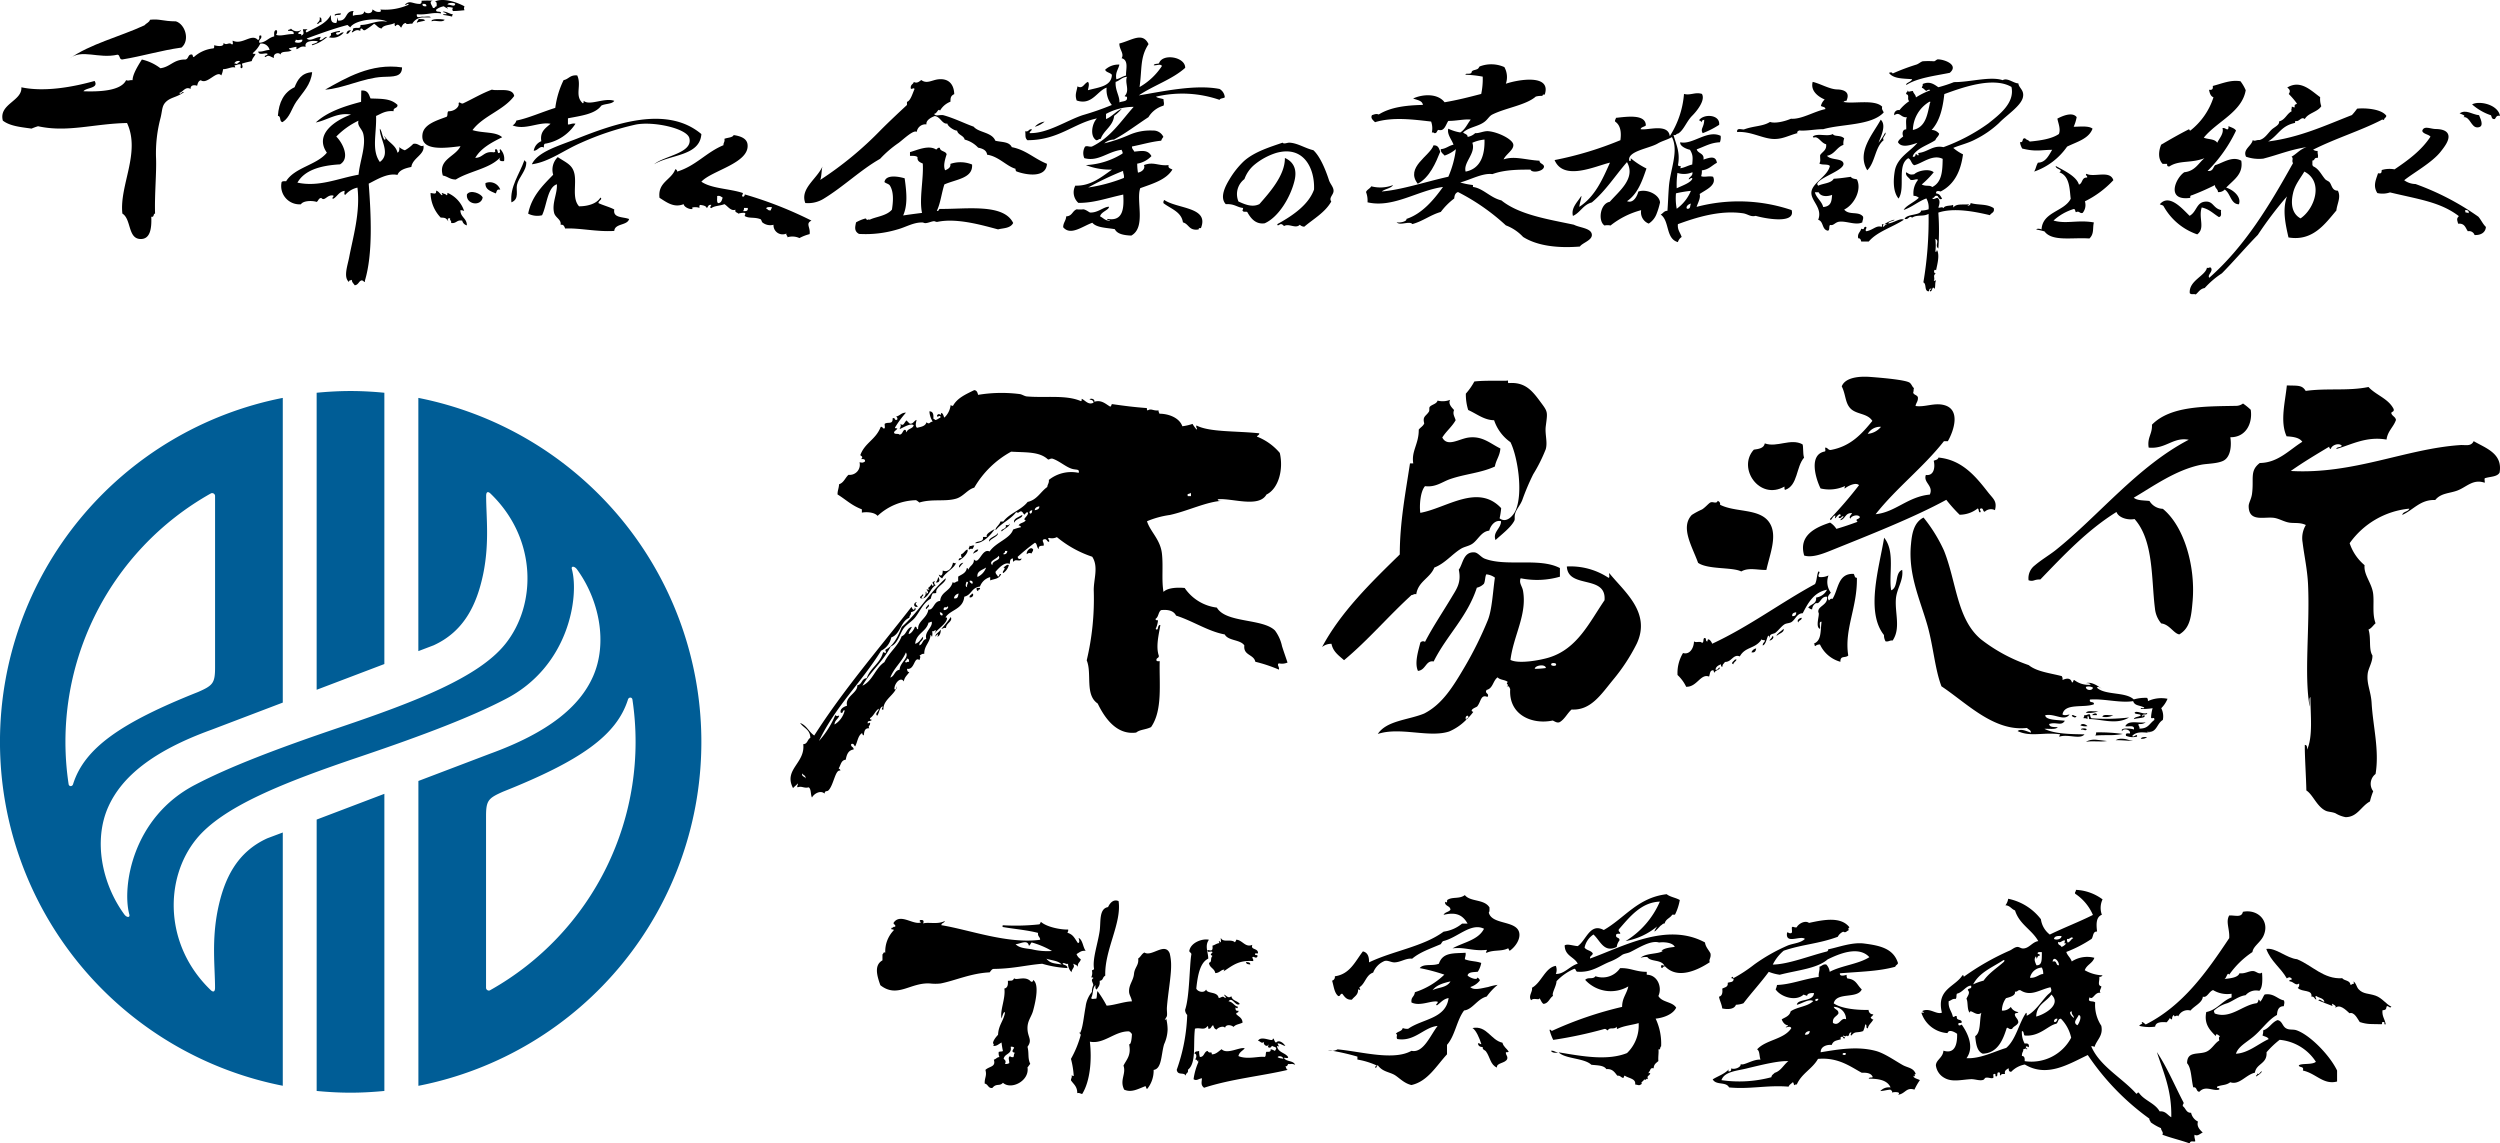 <svg xmlns="http://www.w3.org/2000/svg" width="501.048" height="229.17" viewBox="0 0 501.048 229.17">
  <g id="グループ_145" data-name="グループ 145" transform="translate(-709.529 -3661.014)">
    <g id="グループ_144" data-name="グループ 144" transform="translate(-16714.73 589)">
      <path id="パス_359" data-name="パス 359" d="M545.582,121.958c.21.406.039,1.881.315,2.675-1.606,1.8-1.226,5.592-3.776,6.451-.216-.052-.131-.393-.157-.656-5.008,2.871-9.5-3.717-6.136-7.395,1.01-.144,2.019-.288,2.2-1.259C540.462,122.672,543.2,120.679,545.582,121.958Z" transform="translate(17239.932 3039.103)" fill-rule="evenodd"/>
      <path id="パス_360" data-name="パス 360" d="M302.293,148.11c-.656.983-2.235,2.9-3.933,2.832.387-.564,1.8-.085,1.573-1.259h.813C300.32,149.185,301.592,148.471,302.293,148.11Z" transform="translate(17321.326 3029.943)" fill-rule="evenodd"/>
      <path id="パス_361" data-name="パス 361" d="M575.272,150.75c2.262,2.76.865,7.447,1.416,10.541,1.514-.583.656-3.533,2.2-4.091.308,2.072-1.108,3.763-1.259,5.821-.216,2.891,1,5.9-.656,8.339-.61-.085-.767.282-1.416.157a2.4,2.4,0,0,1-.315-1.259C571.522,165.6,574.269,156.814,575.272,150.75Z" transform="translate(17226.604 3029.033)" fill-rule="evenodd"/>
      <path id="パス_362" data-name="パス 362" d="M296.581,153.136c.275.295.4-.131.944,0-.085.229-.236.393-.315.656-.249,0-.6-.079-.656.157C296.135,153.785,296.673,153.412,296.581,153.136Z" transform="translate(17322.004 3028.22)" fill-rule="evenodd"/>
      <path id="パス_363" data-name="パス 363" d="M315.434,154.214c0,.387-.249.485-.315.787-.393-.111-.656-.157-.944.157C313.9,154.752,314.91,153.395,315.434,154.214Z" transform="translate(17315.895 3027.929)" fill-rule="evenodd"/>
      <path id="パス_364" data-name="パス 364" d="M295.087,154.35c.361.492-.885,1.888-1.731,2.2-.052-.42.216-.518.656-.472a1.023,1.023,0,0,1-.157-.787C294.392,155.143,294.543,154.566,295.087,154.35Z" transform="translate(17323.051 3027.793)" fill-rule="evenodd"/>
      <path id="パス_365" data-name="パス 365" d="M294.306,158.429a6.068,6.068,0,0,0-.787.944C293.231,159.124,293.808,158.383,294.306,158.429Z" transform="translate(17323.02 3026.389)" fill-rule="evenodd"/>
      <path id="パス_366" data-name="パス 366" d="M286.832,162.75c.367.446.393,1.193-.472,1.1A2.288,2.288,0,0,0,286.832,162.75Z" transform="translate(17325.459 3024.9)" fill-rule="evenodd"/>
      <path id="パス_367" data-name="パス 367" d="M298.834,166.11h.656c.19.5-.511.118-.315.656C298.873,166.693,298.788,166.464,298.834,166.11Z" transform="translate(17321.166 3023.743)" fill-rule="evenodd"/>
      <path id="パス_368" data-name="パス 368" d="M297.148,167.79c.544.079.144.944-.472.787C296.6,168.078,297.1,168.157,297.148,167.79Z" transform="translate(17321.908 3023.164)" fill-rule="evenodd"/>
      <path id="パス_369" data-name="パス 369" d="M280.3,170.43c-.57.5-.052.472.157.944C279.461,171.6,279.566,170.423,280.3,170.43Z" transform="translate(17327.742 3022.255)" fill-rule="evenodd"/>
      <path id="パス_370" data-name="パス 370" d="M283.755,171.15c.518.328-.269.656-.315.944C282.969,171.838,283.755,171.5,283.755,171.15Z" transform="translate(17326.516 3022.007)" fill-rule="evenodd"/>
      <path id="パス_371" data-name="パス 371" d="M289.928,175c.479.9-.99,1.213-.944,2.2-.485-.118-.577.157-.944.157A16.741,16.741,0,0,0,289.928,175Z" transform="translate(17324.881 3020.68)" fill-rule="evenodd"/>
      <path id="パス_372" data-name="パス 372" d="M550.653,175.23c.039.564-.656.426-.656.944C549.526,175.768,550.234,175.237,550.653,175.23Z" transform="translate(17234.703 3020.601)" fill-rule="evenodd"/>
      <path id="パス_373" data-name="パス 373" d="M541.856,180.75c.426.334-.2.937-.656.944C541.4,181.347,541.724,181.17,541.856,180.75Z" transform="translate(17237.68 3018.7)" fill-rule="evenodd"/>
      <path id="パス_374" data-name="パス 374" d="M536.664,184.59c-.072.5-.243.911-.944.787A1.239,1.239,0,0,1,536.664,184.59Z" transform="translate(17239.566 3017.377)" fill-rule="evenodd"/>
      <path id="パス_375" data-name="パス 375" d="M530.375,188h.315c-.118.406-.57.479-.656.944C529.391,188.708,530.224,188.275,530.375,188Z" transform="translate(17241.607 3016.203)" fill-rule="evenodd"/>
      <path id="パス_376" data-name="パス 376" d="M640.477,203.79a5.267,5.267,0,0,1-2.517.315C638.38,203.547,639.363,203.927,640.477,203.79Z" transform="translate(17204.35 3010.764)" fill-rule="evenodd"/>
      <path id="パス_377" data-name="パス 377" d="M654.331,204.958c.157-.1.164-.367.472-.315-.19.177-.066.4,0,.157.157.472-1.6.393-2.2.656.17-.564,1.075-.393,1.416-.787-.229-.347-1.029-.125-1.259-.472.282-.656,1.895.452,2.517,0C655.38,204.854,654.082,204.132,654.331,204.958Z" transform="translate(17199.307 3010.697)" fill-rule="evenodd"/>
      <path id="パス_378" data-name="パス 378" d="M640.824,204.814h-.944C639.913,204.572,640.909,204.159,640.824,204.814Z" transform="translate(17203.689 3010.532)" fill-rule="evenodd"/>
      <path id="パス_379" data-name="パス 379" d="M638.5,204.744c.177.361,0,.42.315.787a39.693,39.693,0,0,0,7.552-.157c-2.589,1.527-5.415.328-8.024.315.066-.334-.111-.42-.157-.656-.216.046-.131.393-.157.656a1.023,1.023,0,0,0-.787-.157c0-.282.19-.334.157-.656C637.941,205.026,638,204.665,638.5,204.744Z" transform="translate(17204.598 3010.439)" fill-rule="evenodd"/>
      <path id="パス_380" data-name="パス 380" d="M633.64,205.136c.19-.479.538.17.944,0C634.473,205.7,633.876,205.352,633.64,205.136Z" transform="translate(17205.838 3010.362)" fill-rule="evenodd"/>
      <path id="パス_381" data-name="パス 381" d="M645.2,204.981a3.225,3.225,0,0,1-2.2.315C643.223,204.666,644.488,205.1,645.2,204.981Z" transform="translate(17202.613 3010.366)" fill-rule="evenodd"/>
      <path id="パス_382" data-name="パス 382" d="M637.622,209.217c-.092.518-1.023-.2-.944.157C636.049,208.975,637.531,208.948,637.622,209.217Z" transform="translate(17204.844 3008.955)" fill-rule="evenodd"/>
      <path id="パス_383" data-name="パス 383" d="M641,210.265a32.46,32.46,0,0,1,5.349.315c-2.2.4-3.127.131-5.507.315A.911.911,0,0,0,641,210.265Z" transform="translate(17203.357 3008.536)" fill-rule="evenodd"/>
      <path id="パス_384" data-name="パス 384" d="M656.019,211.706a1.613,1.613,0,0,1-1.259.315C654.917,211.653,655.481,211.693,656.019,211.706Z" transform="translate(17198.563 3008.04)" fill-rule="evenodd"/>
      <path id="パス_385" data-name="パス 385" d="M647.08,212.507c.57-.479,1.9-.341,2.832,0C651.931,212.829,647.886,212.416,647.08,212.507Z" transform="translate(17201.209 3007.867)" fill-rule="evenodd"/>
      <path id="パス_386" data-name="パス 386" d="M642.208,212.763c-1.619.236-2.622-.1-4.248.157C639.258,212.167,640.372,212.58,642.208,212.763Z" transform="translate(17204.35 3007.769)" fill-rule="evenodd"/>
      <path id="パス_387" data-name="パス 387" d="M381.21,280.45c.354.085.852,0,.846.518C381.728,280.883,381.21,280.974,381.21,280.45Z" transform="translate(17292.787 2984.358)" fill-rule="evenodd"/>
      <path id="パス_388" data-name="パス 388" d="M456.435,303.557c.2.819.852,1.147,1.239,1.763-.046.2-.347.118-.551.144-.072.616.4.656.275,1.311-.308.944-2.235.767-2.058,1.757-1.311-.492-1.4-2.144-2.2-3.225-.223-.315-.754-.308-.656-.878-.524,0-.9-.21-.964-.734.387-.125.354.2.688.144-.374-1.219-1.095-2.839-1.783-3.225C453.328,300.049,454.081,303.052,456.435,303.557Z" transform="translate(17268.945 2977.437)" fill-rule="evenodd"/>
      <path id="パス_389" data-name="パス 389" d="M474.45,307.6c.656-.092.787.328,1.37.288C475.6,308.114,474.522,308.023,474.45,307.6Z" transform="translate(17260.672 2975.01)" fill-rule="evenodd"/>
      <path id="パス_404" data-name="パス 404" d="M557.981,129.369c-.564-.118-.892,1.409-1.1.656a82.1,82.1,0,0,0,5.821-6.765c-.656-.656-2.262.184-2.832.656-.236-.072.059-.2,0-.472a7.512,7.512,0,0,1-4.877.472c-1-2.026-2.386-6.732.787-7.395.341,0,.072-.557.157-.787.524,0,.538.511,1.1.472,3.992-.728,6.215-3.225,8.339-5.821-1-1.58-3.2-1.252-4.405-2.517-1.075-1.128-.918-2.812-1.731-4.405.57-1.534,2.806-2.124,5.821-1.888,2.786.21,6.811.6,7.709,1.1.472.262.656,1.049.944,1.1-.138.557,0,.387-.157.944.131.492.806.446.944.944.072.8-.38,1.088-.472,1.731,1.914.288,3.809-.741,5.821-.157,3.186.918,1.914,5,.656,7.211h-.787c-4.156,5.284-9.525,9.355-13.688,14.632,3.933-.374,6.444-3.52,10.856-3.933.813-1.8-1.364-2.373-.787-3.933,1.652.236,1.888-1.606,1.573-2.832.334-.19.852-.2.944-.656,4.727.452,7.454,3.769,9.912,6.923,1.069,1.37,1.888,1.8,1.416,3.619a1.79,1.79,0,0,0-2.045.315c-.446-.033-.2-.747-.787-.656-.479.19.229.6-.157.787-.367-.052-.157-.656-.472-.787a5.908,5.908,0,0,1-3.619,1.259,30.354,30.354,0,0,1-2.675-2.989c-6.555,3.579-15.615,7.132-23.285,10.227-1.731.695-3.7,1.4-5.192.944-1.193-4.051,2.288-5.657,5.192-6.608a4.038,4.038,0,0,1,1.259,1.259c1.468-.42,2.865-.911,4.248-1.416-.6-.656.216-.387.472-.944-.334-.656-1.8-.256-1.888.315-.465-.321.21-.826.315-1.1-1.39-.138-1.311,1.18-2.36,1.416.1-.367.524-.426.656-.787-.5-.079-.361.479-.944.315-.2-.511.5-.125.315-.656C558.551,128.713,557.528,130.85,557.981,129.369Zm6.451-16.389a3.884,3.884,0,0,0,2.675-1.416,2.837,2.837,0,0,0-2.675,1.462Z" transform="translate(17234.141 3045.99)" fill-rule="evenodd"/>
      <path id="パス_405" data-name="パス 405" d="M267.117,111.609c.229-.138-.406,1.082.157,1.573.793-.2,1.685-.308,1.888-1.1.734.5.479-.039,1.259-.157a4.123,4.123,0,0,1-.656-2.045c.721,0,.852.61.787,1.416.039.17.308.1.315.315.5,0,.7-.347,1.1-.472.118-.833-.839.275-.656-.472.459-.656.819.406.787-.472.446.072.452.6.656.944a4.064,4.064,0,0,0,1.259-2.517.767.767,0,0,0,.472.157c.865-1.6,2.622-2.334,4.248-3.147.538.033.656.465.787.944a28.68,28.68,0,0,1,8.339-.157c.472.059.944.426,1.416.472,3.71.328,7.867-.367,10.856.944.184,0,.131-.288.157-.472.715.315,1.311,1.311,2.36.787,0-.5-.406-.544-.787-.656.157-.3,1.141-.111.944.472,1.423-.452,2.242.42,3.147.944.361.046.17-.459.472-.472,2.517.354,4.215.583,6.923.787,0,.223,0,.446.157.472.728-.465,1.036.111,2.2,0-.066.328.1.413.157.656,1.783,0,3.992.78,4.589,2.517a10.4,10.4,0,0,0,2.045-.472,7.526,7.526,0,0,0,.787,1.1c.347,0-.2-.4,0-.787,2.622,1.37,7.945,1.069,12.587,1.573,0,.393-.354.38-.472.656a11.439,11.439,0,0,1,4.589,3.278c.774,3.343-.269,7.172-2.675,8.339-1.547,2.734-6.995.656-9.755.944,0,.4.524.308.944.315-3.1.118-6.936,2.039-10.541,2.832a18.222,18.222,0,0,0-4.589,1.259c.656,2.1,2.662,3.632,2.989,6.451.295,2.576-.1,5.244.315,7.709.931-.931,3.12-.892,4.248-.787a9.134,9.134,0,0,0,6.451,3.933c1.8,3.127,9.178,2.144,11.643,4.589a8.083,8.083,0,0,1,1.416,3.147c.334,1.062.721,2.131,1.1,3.278a2.8,2.8,0,0,1-1.731.157c-.485.288.177.747,0,1.259a29.5,29.5,0,0,0-4.72-1.573c-.308-1.527-2.445-1.232-2.2-3.278-.833-1.219-3.219-.878-3.933-2.2-3.278-.59-6.411-2.714-9.755-3.776-.446-.918-1.475-1.259-2.989-1.1-.583.354-.5,1.383-1.1,1.731-.072.334.223.295.472.315a5.153,5.153,0,0,1-.472,1.731c.656.551.275-.892.944-.787-.3,1.849-.944,4.307-.315,6.136.072.492-.426.413-.472.787s.269.354.656.315c-.125,4.484.623,9.833-1.731,13.216-1.114.557-2.2.459-2.989,1.1-3.894.524-6.28-2.871-7.709-5.821-2.622-1.777-1.1-6.011-2.2-8.653a53.375,53.375,0,0,0,1.416-13.845c-.1-2.235,1.036-4.871-.315-6.923a21.934,21.934,0,0,1-7.08-3.933,2.157,2.157,0,0,1-1.573.157c-.465.131.2.393,0,.787-.511,0-.334-.715-1.1-.472-.446.249.216.708,0,1.259-.531,0-1.049,0-.944.656-.459-.229-.288-1.075-.787-1.259a40.189,40.189,0,0,0-3.461,2.832c.125.485.315.5.787.315-.17.9-1.239-.066-1.573.656-.216-.052-.131-.393-.157-.656-.734.072-.524.741-.656,1.1-.983-.465-2.15.78-2.832,1.573,0,.479.328.61.472.944.413.046.125-.61.656-.472-.465,1.01-1.311.918-2.2,1.259V143.1a3.029,3.029,0,0,0-2.045,1.888c-1.8.275-1.606,1.645-3.147,2.045-.223,2.432-2.583,2.589-3.619,3.933-.367.472.236,0,.157.472-.2,1.1-1.862,2.045-2.517,2.989.079-.236.229-.4.315-.656-.38-.066-.341.288-.787.157a2.406,2.406,0,0,1,0,1.1c-.17-.039-.111-.315-.315-.315-.118,1.56-1.272,2.085-1.259,3.776-.5-.079-.616.223-.944.315.308.295.046.577,0,.944-1.121-.865-.937,2.032-2.517,1.731.066.3.052.656.472.656-.387.61-.99,1-1.1,1.888-.656-1.095-1.967.465-1.888,1.573.413.046.518-.223.472-.656-.184,1.691-2.793,2.668-2.675,4.72-.656.046-.085-.328-.157-.656-.695.3-.656,1.357-1.1,1.888-.551-.511.393-.859.315-1.416-.734.472-.983,1.429-1.731,1.888-.059.262.118.3.315.315-.052.367-.688.151-.787.472-.033.6.125.052.472.157.066.688-.485.518-.157,1.1-.931-.092-1.023.656-1.1,1.416a.433.433,0,0,1-.315-.472c-.878.485-.937,1.783-1.416,2.675-.282-.144-.2-.656-.787-.472-.17.656.531.511.472,1.1-1.069.138-1.39,1.023-1.573,2.045-.964.085-.99,1.108-1.416,1.731.1.157.361.164.315.472-.983-.361-1.311,2.865-2.36,3.933-.308.315-.7-.046-.787.656-.852-.78-2.17.079-2.517.787-.321-.577-.118-1.665-.656-2.045-.97.256-1.39-.334-2.2,0-.295-.3.092-.288,0-.787-.262.367-.656.6-.944.944-1.967-3.743,2.5-5,2.045-8.811.872,0,.826-.957,1.416-1.259,0-1.685-1.37-1.967-2.045-2.989,1.311.479,1.763,1.8,2.832,2.517,5.9-9.23,12.9-17.306,19.509-25.8.092.387.531,1.042.656.157.524.485-.413.833-.787.944.1.57-.341.6-.315,1.1-1.8.721-1.737,3.278-3.619,3.933a3.829,3.829,0,0,1-2.045,2.675c-4,6.424-9.014,10.987-12.455,18.093a18.245,18.245,0,0,0,3.278-5.192c.459.406.511,0,.787.157-.243.656-.911.872-.944,1.731a4.49,4.49,0,0,0,2.045-2.832c-.538-.118-.2.656-.787.472-.275-.708.564-1.206,1.259-1.416-.479-1.855,2.2-2.563,2.045-4.091.977-.125.839-1.364,1.888-1.416.721-2.111,2.714-2.95,3.278-5.192.249-.046.269.144.472.157.262-.315,0-.2,0-.656,1.724-.9,2.524-2.721,3.278-4.589,3.166-2.747,5.566-6.87,8.811-9.755.1.951-2.111,1.763-1.888,2.832-.039.328-.695.039-.787.315a3.553,3.553,0,0,0-.315.944c-1.541.826-2.131,2.5-3.147,3.776-.774.964-1.9,1.442-2.517,2.517S263.275,156.56,262,157c-1.5,3.009-4.032,4.989-5.664,7.867,2.078-.964,2.563-3.52,4.405-4.72.937-1.967,2.662-3.107,3.461-5.192.977-.334.97-1.652,2.045-1.888-.17.511-.551.813-.656,1.416.374.1,1.082-.806,1.259-1.416.5-.138.216.518.656.472-.131-1.619,1.809-2.2,2.045-3.933,1.075.184,1.062-1.665,2.36-1.731.17-1.895,2.045-1.888,2.517-3.776.393.393.616-.184,1.1-.157V143c.708-.446,1.6-.708,1.731-1.731a.433.433,0,0,1,.315.472c.144-.957,1.187-1.016,1.1-2.2,1.049,1.278,1.606-2.327,3.147-1.573,1.311-1.888,4.13-2.576,4.72-4.405a13.767,13.767,0,0,1,1.573-.472.433.433,0,0,0-.472-.315c.223-.616,1.173-.5,1.416-1.1-.793-.111.439-.734.472-1.416-.144-.426-.583.131-.656.315-.361-.118-.347-.6-.787-.656-.485.125-.38.439-.944.157-1.095,1.475-2.957,2.183-4.091,3.619-.2-.472.806-1.075.944-1.731h.577c1.252-1.685,3.592-2.281,4.877-3.933,1.895-.413,2.576-2.039,3.933-2.989.039-.538.393-.76.315-1.416a7.165,7.165,0,0,1,5.979-1.416c.2-.806-.406-.557-1.259-.787-1.272-.347-2.485-1.527-3.933-2.045-.485-.118-.577.157-.944.157-1.724-1.613-4.3-1.39-7.395-1.573a19.161,19.161,0,0,0-7.395,7.211c-1.357.367-2.15,1.757-3.619,2.2-2.183.656-4.877,0-7.395.787a2.621,2.621,0,0,0-.656-.472,11.669,11.669,0,0,0-7.709,3.147c-.656-.793-2.36-.819-3.147-.656v-.656c-2.117-.819-3.061-1.855-4.877-2.989,0-.833.229-1.049.315-2.045.951-.308,1.226-1.311,1.888-1.888a2.028,2.028,0,0,0,2.2-2.517c.61.1.656.131,1.1-.157.072-.492-.341-.5-.787-.472.406-.393.229-.5-.157-.787.918-2.524,3.088-3.068,4.091-5.664.426-.118.315.308.656.315s.066-.656.157-.944c.623-.446,1.665.229,1.573-1.1.59-.229.3.433.787.315.367-.046.092-.7-.157-.656.833-.111,1.075-.813,2.045-.787a19.324,19.324,0,0,0-2.2,2.989c0,.184.282.131.472.157-.111.361-.524.42-.656.787,0,.518.885.157,1.1.472.57-.059.577-.656.944-.944.42-.111.3.321.472.472.164-.78,1.252-.656,1.416-1.416-.6-.485-2.058.446-2.832.787.19-.433.341-.656.157-1.1.656.656.767-.288,1.259-.656a4.078,4.078,0,0,0,.656.656C266.481,112.428,266.632,111.858,267.117,111.609Zm54.411,15.261h.656c0-.236.052-.583-.157-.656-.079.328-.734.039-.472.636Zm-30.68,2.832c.485-.092.964-.19.944-.787-.452.1-.885.243-.918.787Zm-.944.656c.413.046.406-.328.472-.656-.4.007-.734.361-.446.629Zm-5.323,8.155a.633.633,0,0,0,.787-.656H284.9C285.007,138.309,284.581,138.2,284.581,138.512Zm-2.2,2.2c-.085-1.029,1.849-.872,1.259-1.888C283.348,139.463,281.454,139.889,282.378,140.715Zm-2.989,2.36a3.238,3.238,0,0,0,1.731-1.888c-.872.544-1.9.741-1.731,1.888Zm-1.1,1.416c.308-.295.092-.76-.472-.656-.026.42.347.406.472.656Zm-.944.656c-.256-.518.544-1.114-.157-1.1-.085.315-.38.99.184,1.075Zm-2.675,2.2c.813.184.819-.439.944-.944a1.173,1.173,0,0,0-.944.918Zm-2.045,2.36c.518.092,1.134-.524.787-.787-.092.551-.878-.19-.787.76Zm-.315,1.1c.282-.269-.052-.623-.472-.656.066.3.052.675.472.629Zm-4.589,5.979c.734-.157.6-1.18,1.416-1.259-.433-1.488,1.278-2.3,1.1-3.461-.3-.039-.347.177-.656.157-.446,1.862-2.485,2.131-2.675,4.248.787-.216,1.088-.9,1.573-1.416.111.872-.767.833-.734,1.7ZM261.9,163.24c.9-.249.859-1.449,1.888-1.573,0-1.37,1.967-2.419,1.259-3.461-.787,1.881-2.36,3.042-3.12,5.008Zm2.989-3.147c.3.3.282-.1.787,0,.039-.413-.059-.656-.472-.656.138.426-.288.315-.288.629Zm-19.981,23.442c.157-.734-.459-.695-.656-1.1-.138.734.61.57.682,1.075Z" transform="translate(17340.77 3044.575)" fill-rule="evenodd"/>
      <path id="パス_406" data-name="パス 406" d="M311.9,143.79c.21.656-1.436.767-1.573,1.573C309.923,144.544,311.326,144.17,311.9,143.79Z" transform="translate(17317.229 3031.431)" fill-rule="evenodd"/>
      <path id="パス_407" data-name="パス 407" d="M621.692,178.679c1.685,1.567,5.716.78,7.395,2.36a8.326,8.326,0,0,1,2.675-.315.925.925,0,0,1,.157.656,6.333,6.333,0,0,1,3.933-.472,5.611,5.611,0,0,1-1.259,1.888,3.54,3.54,0,0,1,.315,2.36c-1.272.734-1.16,2.662-3.147,2.36.046.21.393.131.656.157-.793.164-2.53-.472-3.619.656.125.544,1.055-.656.944.157a3.435,3.435,0,0,1-2.2-.157c-.2-.623.367-.472.787-.472.164-.787-1.311-1.121-1.573-.472-.531-.734,1.921-.538,2.36-.315.2-.99-1.049-.524-1.731-.656.656-1.311,2.622-.551,4.091-.787a1.868,1.868,0,0,1-1.416.315c-.118.479.269.459.157.944,1.783,0,1.895-.9,2.989-1.731.066-.78-.472-.092-.656-.472a8.006,8.006,0,0,1,.315-1.888,13.111,13.111,0,0,1-2.36.157c-.111-.426.741.111.656-.315-1-.472-1.895-.321-2.2-1.259-2.583.426-6-.551-8.653-.315-.243.819.9.243.787.944-1.967.787-5.9-.308-6.293,2.045.42.243.826.111,1.416,0-1.049,1.475-3.009-.275-4.877.157.059.99,2.524.931,3.933,1.1-.708,1.154-1.731.157-3.147.656.072.708,1,.564,1.731.656-.485.511-1.744.249-2.675.315,2.006,1.016,5.29,1.062,8.024,1.1-.846,1.095-3.383-.125-5.035.472-.046-.256.144-.275.157-.472-3.278-.5-5.867.6-8.522-.656.656-.583,1.895.079,2.675.315,0-.577-.551-.6-.787-.944-6.654.774-12.134-5.022-17.149-8.339-1.311-3.415-1.639-8.1-2.832-12.272-1.482-5.166-3.874-10.141-3.278-16.205.177-1.9.485-4.333,2.517-5.349a30.806,30.806,0,0,1,4.091,6.608c2.537,6.346,2.55,13.681,7.395,17.778a33,33,0,0,0,9.6,5.192c1.6,1.311,4.281,1.593,6.608,2.2a1.042,1.042,0,0,1,.157.787c.8-.374,1.626-.485,1.888.472.361.046.17-.459.472-.472a4.675,4.675,0,0,0,3.278.944c-.144-.275-.492-.347-.944-.315,1.134-.347,2.38.551,3.147,1.1C622.315,178.718,622.013,178.338,621.692,178.679Zm-2.2-.157c-.033.747,1.311.839,1.416.157a1.7,1.7,0,0,0-1.39-.157Z" transform="translate(17222.82 3031.155)" fill-rule="evenodd"/>
      <path id="パス_408" data-name="パス 408" d="M307.889,146.43c.59.38-1.069,1.1-1.416,1.573-.472-.531,1.095-.367.787-1.259C307.535,146.705,308.046,146.9,307.889,146.43Z" transform="translate(17318.563 3030.521)" fill-rule="evenodd"/>
      <path id="パス_409" data-name="パス 409" d="M304.4,149.31c.164.688-1.383,1.023-1.731,1.731C302.4,150.241,304.054,150.018,304.4,149.31Z" transform="translate(17319.854 3029.529)" fill-rule="evenodd"/>
      <path id="パス_410" data-name="パス 410" d="M298.78,154.345c-.072.5-.616.538-.944.787S298.2,154.213,298.78,154.345Z" transform="translate(17321.535 3027.799)" fill-rule="evenodd"/>
      <path id="パス_411" data-name="パス 411" d="M421.48,191.622c1.763-2.694,6.123-2.793,9.283-4.091,3.651-1.862,5.8-5.389,8.181-9.44a72.89,72.89,0,0,0,4.589-9.283c.852-2.131,1-5.625,1.416-8.522a3.415,3.415,0,0,0-1.731-.656c-.262.524-.2,1.37-.472,1.888a2.858,2.858,0,0,1-1.416.787c-1.927,5.9-6.057,9.571-8.653,14.789-1.586-.295-1.56,1.731-3.147,1.888-.747-1.619.111-4.13.472-5.664a.708.708,0,0,1,.944-.157c1.534-2.976,3.481-5.841,5.349-8.968,1-1.672,1.967-2.924,1.416-5.507.833-1.069.878-3.632,3.147-3.461.708.052,1.311.983,2.045,1.259,4.366,1.672,10.967-.269,15.078,1.888V160.1a16.43,16.43,0,0,1-7.867.315c-.393.957.3,1.547.472,2.517.846,4.759-1.921,9-2.517,13.845,1.567.833,5.736.125,7.709-.472,5.69-1.737,8.1-7.034,11.144-11.485.426-5.2-7.336-2.209-7.552-6.765a13.8,13.8,0,0,1,8.339,2.262c.347,0,.066-.656.157-.944,2.917,3.651,8.463,7.867,5.507,14.16a37.4,37.4,0,0,1-4.72,7.211c-2.471,3.009-4.491,6.195-8.339,5.979-.859.767-1.35,1.9-2.36,2.517-.511.243-.944-.1-1.416-.315-3.933.852-8.85-.964-8.522-6.293-.2-.426-.256-.747-.787-.472.859-.485-.315-.5.315-.944-.511-.485-1.606-.393-2.045-.944-.944.656-.924,2.222-2.2,2.517-.511.774.656.656.157,1.416-1.35-.583-1.265.892-2.045,1.888-.138.17-1.239.472-1.1.944,0,0,.295.19.315.157a11.485,11.485,0,0,1-1.573,1.731,10.49,10.49,0,0,1-3.278,2.2C431.759,192.441,425.931,190.14,421.48,191.622ZM439.573,188c-.472-.19-.656.656-.315.787C439.141,188.3,439.8,188.593,439.573,188Zm16.677-10.227c0,.236,1.167.341.944-.157.026-.256-1.167-.347-.944.157Zm-3.278.787a14.356,14.356,0,0,0,2.2-.157c-.125-.892-2.222-.524-2.229.157Z" transform="translate(17278.916 3027.494)" fill-rule="evenodd"/>
      <path id="パス_412" data-name="パス 412" d="M290.768,158.19c-.2,1.219-2.19,2-2.832,3.278-.269-.2-.623-.328-.656-.787.524.511.793.033.787-.787,1.147.465,1.855-.59,2.045-1.573C290.532,158.367,290.63,158.649,290.768,158.19Z" transform="translate(17325.143 3026.471)" fill-rule="evenodd"/>
      <path id="パス_413" data-name="パス 413" d="M306.943,159.581c.334-.19.774-.754,1.1-.472a2.885,2.885,0,0,1-1.1,1.573C306.478,160.453,307.71,159.667,306.943,159.581Z" transform="translate(17318.406 3026.181)" fill-rule="evenodd"/>
      <path id="パス_414" data-name="パス 414" d="M520.528,181.35c-.229-.039-.059-.472-.315-.472-.656,0-.59.774-.787,1.259-1.711-.656-2.419,2.124-4.589,2.045a7.886,7.886,0,0,0-1.731-2.36,7.7,7.7,0,0,1,1.1-4.405c1.311.406,2.17-.957,2.2-2.36.236.387,1.35-.1,1.573.315.465,0,.2-.747.472-.944.57-.151.131.708.656.656,0-.878.734-.138.944.472,7.408-3.448,13.583-8.129,20.61-11.957.367-.656.341-1.757.656-2.517.656.033-.282.715.157,1.1a3.428,3.428,0,0,0,1.888-.315,3.651,3.651,0,0,0,.472,3.461c-.328.387-.806.8-.472,1.416.144.426.288-.42.787-.157,1.232-1.862,1.036-5.153,4.248-5.035.243.223.125.819.656.787.118,5.952-2.576,10.305-1.731,15.576-.6.583-1.619-.085-1.573,1.259a6.368,6.368,0,0,1-4.091-3.461,1.246,1.246,0,0,0-.944.315c-.229-.039-.059-.472-.315-.472,1.567-.656,1.311-2.327,1.573-4.405-.656-.066-.177.977-.315,1.416-1.042-.321.046-3-.315-3.278-.288-1.311,1.967-1.409,1.731-3.147-1.232-.184-1.37,1.567-2.2,1.259a1.5,1.5,0,0,0-.787,1.259c-.393,0-.492-.249-.787-.315.439-.767,1.724-.688,1.573-2.045a2.893,2.893,0,0,0,2.2-1.573c-2.662.531-3.789,2.622-4.877,4.72-1.141,0-1.409,1.167-2.2,1.731-.4.282-1.01.243-1.416.472-.6.334-1.311,1.311-1.888,1.731-.426.269-1.252.125-1.1,1.1-.459-1.731-.511,1.265-1.416,1.416,0-.479.328-.616.472-.944-.1-.223-.61,0-.656-.315-1.311,2.019-3.278,1.429-4.405,3.461-1.311-.551-1.639,1.167-2.989,1.1-.125.347-.524.42-.472.944-.334.072-.3-.229-.315-.472-.511.223-1.016.452-1.1,1.1.524.1.511-.328.787-.472C521.878,180.733,520.593,180.851,520.528,181.35ZM536.1,170.022q.833.052.787-.787c-.439.1-.885.184-.787.806Z" transform="translate(17247.363 3025.475)" fill-rule="evenodd"/>
      <path id="パス_415" data-name="パス 415" d="M284.723,164c.177,0,.085.157,0,.157-.046.354.039.59.315.656-1.121.61-1.259,2.2-2.517,2.675.2-.38.57-.583.472-1.259.118-.288.17.092.157.315.125,0,.157-.157.315-.157a.717.717,0,0,0-.315-.656c.19-.157.964.256.315-.315.243-.229.544-.4.656-.787.17.039.1.308.315.315.459-.138-.2-.4,0-.787A.3.3,0,0,0,284.723,164Z" transform="translate(17326.781 3024.469)" fill-rule="evenodd"/>
      <path id="パス_416" data-name="パス 416" d="M281.556,168.817c-.079-.5.42-.42.472-.787.6.177-.61.61,0,.787C281.955,169.046,281.844,168.751,281.556,168.817Z" transform="translate(17327.117 3023.081)" fill-rule="evenodd"/>
      <path id="パス_417" data-name="パス 417" d="M544.815,178.59c.151.715-.767.872-1.416,1.416C543.34,179.626,544.408,179.023,544.815,178.59Z" transform="translate(17236.922 3019.444)" fill-rule="evenodd"/>
      <path id="パス_418" data-name="パス 418" d="M287.267,178.83c.138.2-.079,1.383-.656,1.416a.78.78,0,0,0,.157-.472.767.767,0,0,0-.472.472C286.028,179.787,287.084,179.335,287.267,178.83Z" transform="translate(17325.496 3019.361)" fill-rule="evenodd"/>
      <path id="パス_419" data-name="パス 419" d="M636.28,207.972c.3-.465,1.049-.249,1.416.157A2.524,2.524,0,0,1,636.28,207.972Z" transform="translate(17204.928 3009.414)" fill-rule="evenodd"/>
      <path id="パス_420" data-name="パス 420" d="M493.489,266.194a13.6,13.6,0,0,1-6.306,2.93,17.261,17.261,0,0,0,6.857-7.906c-3.8.144-6.1,3.147-8.227,5.572-.151.544.341.42.275.878-.367,0-.813-.079-.826.3-.046.656.76.361.688,1.023a2.681,2.681,0,0,0-.551,1.311c-2.576,1.252-3.278-1.232-4.661-2.491a4.1,4.1,0,0,0-1.783,2.622c.367.577,1.311.557,1.645,1.173-.059.472-.61.42-.551,1.023,6.647-2.386,15.386-7.368,23.036-3.225.144.977.741,1.462,1.1,2.2.184.892-.387,1.213-.138,1.757-2.36,1.567-6.378,3.5-8.915.878-.459-.236-.583.623-.819.144-.131-.708.393-.334.656-.288-.623-1.35-2.786-.741-3.429-1.763a3.277,3.277,0,0,0-1.37.151c1.082-.964,3.35-.708,4.392-1.311a.138.138,0,1,0-.275,0c.465-.623,1.763-.754,2.74-.878-.406-.9-2.229-1.01-3.153-.878-1.652-.518-4.136,1.114-5.762,1.908-.564.275-1.16.282-1.645.583a9.978,9.978,0,0,1-2.327,1.311c-2.039.78-3.724,2.249-6.555,2.052-.452.033-.3-.57-.688-.59a10.778,10.778,0,0,0-3.566,2.491c-.033,1.016-1.036,2.478-.688,2.937-.721.446-.885,1.488-1.914,1.613-.413-.249-.538-.8-.826-1.173.085.557-1.2-.157-1.645.439-.688-.774.387-1.842.138-2.491,1.921-1.036,2.668-4.078,4.8-4.4a2.144,2.144,0,0,1,0,1.613c1.665.085,2.793-1.586,4.392-2.052-.715-1.39-2.589-1.534-2.622-3.665.557-.367,1.665.085,2.622.144,1.724-1.193,2.439-4.72,5.212-3.225,4.2-2.393,6.8-6.5,12.613-7.178.7.57,1.822.688,2.622,1.167a10.49,10.49,0,0,1-.964,2.937h-.551c-.4.695-1.311.852-1.508,1.757-.413,0-.531.308-.819.439C493.24,267.052,492.381,267.957,493.489,266.194Z" transform="translate(17262.885 2991.495)" fill-rule="evenodd"/>
      <path id="パス_421" data-name="パス 421" d="M654.759,287.21c.092-.229.623.295.826.439,7.447-3.769,12.167-10.449,16.73-17.3.118-1.836-.747-3.278,0-4.543,1.154-.072,2.485.511,2.74-.734,3.042-.61,5.474,1.914,4.117,4.838-.61,1.311-2.058,2.072-2.2,3.225a17.55,17.55,0,0,0-4.661,4.543c-.367-.656-.531.715-.964.878.7-.151,2.675-.157,3.022-1.173,1.088.164,1.881-.479,2.74-.439.656.039,1.18.793,1.783.3.079,1.1.19,3-.551,3.665a2.776,2.776,0,0,0-2.74.878c-1.37.164-2.524,1.167-3.7,1.613a6.556,6.556,0,0,0-2.622,1.468c-.059.3.092.387.131.583,3.153,1.173,5.612-1.724,8.371-2.052.269-.1.361-.387.406-.734a.407.407,0,0,1,.275.439c.465-.328.6-1.016.964-1.462,1.822-.321,2.622.977,3.835,1.173.21.465.052.656,0,1.173-1,0-1.311.715-1.37,1.757-1.757.951-3.016,2.937-4.8,4.4-1.423,1.167-2.976,1.967-3.429,3.37,2.445-.118,4.451-1.967,6.555-2.93-.2-.465-.819-.492-1.232-.734a2.623,2.623,0,0,0,.138-1.023c1.239-.393,1.7-1.606,2.878-2.052.931.164.944,1.154,1.645,1.606s1.442.17,2.2.446c2.734.977,6.673,5.074,8.089,8.057v2.2c-2.76.715-4.215-1.632-6.857-2.2.288-.944-.7-.518-.819-1.023.472-.492,2.7-.066,3.428-.734a9.722,9.722,0,0,0-7.27-4.4,18.463,18.463,0,0,0-2.622,2.491c.164,2.38-2.052,2.209-2.334,4.1-1.77.367-3.114,2.557-4.936,1.908-.859.656-1.6.472-2.622.878-.2.557.616.033.413.59-1.219.406-2.753-.911-3.979.439-.7,0-.413-1.023-1.232-.878-.413-1.711-.361-3.874-1.232-4.838,0-2.34,1.967-1.737,3.566-2.2,1.311-.367,1.927-1.836,2.878-2.34-.059-.57-.151-.524.138-.885-.295-.131-.819-.774-.826,0-1.128-1.16-2.406-2.353-1.914-4.831,2.183-.452,3.147-2.209,5.074-2.937v-.734a5.513,5.513,0,0,1-3.7-.728c-.813.229-1.2,1.613-2.058,1.311-.1,1.239-1.685,1.822-2.471,2.786a2.082,2.082,0,0,0-2.465,1.173c-.223-.485-.859.393-.826-.295-.282.131-.413.433-.406.878a.374.374,0,0,1-.413-.295,7.092,7.092,0,0,1-.656.885c-.937-.052-2.2-.118-2.327.878a8.419,8.419,0,0,1-3.16-.151C654.32,287.616,655.224,287.544,654.759,287.21Z" transform="translate(17198.721 2989.687)" fill-rule="evenodd"/>
      <path id="パス_422" data-name="パス 422" d="M527.669,279.3c-.164-.406.446-.406.275,0a29.541,29.541,0,0,0,4.255-2.786,35.629,35.629,0,0,1,6.719-3.809c1.187-.459,2.511-.459,3.429-1.311-.872-.787-4.032,1.213-3.566-1.311.321,0,.4.256.819.144.315-.1.059-.819.138-1.167.229-.262.465.131.964,0,.38-.747,1.7-1.449,2.465-.878,2.983-.656,6.424-1.311,8.1.878-.256.282-.256.111-.138.583-.433.157-.583.61-1.1.295a2.189,2.189,0,0,0-1.095,1.023c-3.933,1.449-6.929,1.468-10.836,2.786a8.621,8.621,0,0,0-2.19,2.786c3.107-.046,7.27-1.731,10.83-2.622a.4.4,0,0,0,.275-.439c1.757-.315,4.713-1.468,7.132-1.167,3.33.413,5.959,1.042,6.857,3.933-.092.341-.459.393-.551.734-3.415.924-6.8.957-11.1,1.311-.072.741,1.029.4,1.37.3a.983.983,0,0,0,.138.734c1.75.177,1.868,1.213,2.878,2.2-.9,1.967-5.081.433-5.618,2.786,1.632,1.147,5.087,1.37,6.988,1.311a.885.885,0,0,0,.964.885,1.311,1.311,0,0,1-.551.583c.118.216.2.465.551.439-.406.728-.977,1.062-1.1,1.757-.544.144-.052-.813-.544-.728a4.214,4.214,0,0,1-.413,1.311c-1.2.433-1.645-.052-2.334.878-.341,0-.039-.5,0-.583-.616-.131-.321.728-.819.728-.131-.393-.151.315-.826-.144-.164.472.446.111.275.583-.42.111-.164-.5-.688-.288-.17.033-.177.439,0,.439-.983.334-1.521.236-1.914,1.173-.774-.118-2.242.216-2.2,1.462,3.658-.61,7.349-1.232,10.974-.288,1.757.459,3.665,1.816,5.343,2.78,1.095.656,2.314.564,2.747,1.908-.577-.144.184.721-.413.3-.256.426.819.656,1.232.878a12.891,12.891,0,0,0-1.095,1.908c-1.672-.544-1.829.859-3.278,1.023.7-.59-.695-.6-1.232-.439.157-.459-.216-.354-.275-.583-.734.046-1.311.243-2.058.288a2.334,2.334,0,0,1,2.058-.728c-.656-1.488-2.393-1.75-4.392-1.763.295-.406.4-.1.826-.3-.275-.78-1.141-.931-2.2-.878-2.2-1.173-4.694-3.147-8.778-2.78-1.134,2.006-3.278,2.911-4.248,5.126-.2,0-.387,0-.413.144-.282-.039-.131-.544-.413-.583-.262.3-.656.439-.819.878-4.307-.354-7.775.564-11.931.151-.616-1.219-2.57-.361-3.278-1.613,1.036-.656,2.321-1.029,3.278-2.052a.714.714,0,0,0-.138.439q.656.1.551-.59c.715.308,2.039-.243,1.921-.878.492.452,2.458-.99,3.973-.878-.275-.656-.118-1.737-.688-2.052,1.783-1.967,5.4-1.967,6.857-4.255-.184-.42-.577-.249-1.095-.144,0-.275.452-.1.413-.439-.5,0-1-.5-1.239-1.173.465-.341,1.573-.6,1.79-1.613,1.311-.911,3.409-.944,4.523-2.052-.813-.557-2.288.538-3.278.734.131-1.278,3.337-.538,3.429-2.347-.164,0-1.4-.085-1.37.59-.184-.151-.511-.144-.688-.3-1.645,1.521-4.7.406-5.625-1.029a3.278,3.278,0,0,0,.275-.878c2.865-.118,5.146-1.147,8.365-1.613-.092-.833.236-1.219.138-2.052.5-.1.656-.557,1.37-.439a2.511,2.511,0,0,1,.688,1.468c2.38-1.272,5.71-1.521,7.952-2.937-2.144-2.353-6.123-.656-8.365.446-2.157,1.849-5.972,2.137-9.6,3.075a9.44,9.44,0,0,1-2.2-.583c-1.606,2.183-3.429,4.15-5.074,6.3a4.929,4.929,0,0,1-1.508.3c-.321.944-1.711.964-2.74.734-.125-.9-.5-1.521-.656-2.347.6-.144.767-.741.656-1.613.452-.295,1.213-.262,1.095-1.173.354-.157.918-.092,1.095-.439C528.141,279.52,528.049,279.271,527.669,279.3Zm16.736,4.4c.269.3.583,0,.656-.3C544.746,283.382,544.425,283.375,544.4,283.7Zm4.661,2.622c-.354.656-1.239.734-1.095,1.908,1.311.78,1.534-1.219,2.622-.734A2.5,2.5,0,0,0,548.128,285c.164.6.983.5.937,1.331Zm-6.719,4.255c.61.066.957-.151.957-.734-.492.072-.872.249-.957.747Zm7.539,3.933c.177.2.656.229.688-.144-.177-.164-.675-.2-.688.177Zm-19.194,2.839c-1.967.485-4.49.616-5.074,2.347a24.838,24.838,0,0,0,10.01-.59c.046-.485.439-.6.656-.878,1.278-.393,1.783-1.613,2.747-2.34C537.063,295.765,533.444,296.689,530.691,297.345Z" transform="translate(17243.652 2988.802)" fill-rule="evenodd"/>
      <path id="パス_423" data-name="パス 423" d="M329.345,288.233c0-.2.138-.1.138,0,.57-1.016.734-3.225,1.128-5.33a5.605,5.605,0,0,1,1.259-2.917,3.133,3.133,0,0,1,.282-1.37c-.066-.564-.6-1.042,0-1.377,0-.2-.256-.144-.42-.17a2.072,2.072,0,0,0,.138-1.377c.118-.144.387-.1.426-.341-.361-1.934.721-4.89,1.121-7.558.269-1.8-.184-4.5,1.685-4.812.459-1,1.2-1.613,2.111-1.2.656,4.418-2.845,9.833-2.668,14.94-.656.38-.308.911-1.128,1.036.125.951-.308,1.226-.564,1.718-.3,0-.3-.433-.275-.859-.656.656-.367,1.58-.846,2.576.059.38.695.066.983.17.223-.361.1-1.141.282-1.547a23.029,23.029,0,0,1,1.822,2.917c1.5-.066,3.56-.839,5.061-.859-.079-.734-.531-1.239-.564-1.888-.079-1.449.852-2.242.983-3.605s1.016-1.731.839-3.094c.5-.308.708-.97,1.265-1.2,1.416.944,4.1-2.157,5.054.17a9.886,9.886,0,0,1,.282,2.576c0,2.078-.656,5.7-.839,8.247-.039.656.085,1.265,0,1.718-.046.223-.413.656-.426.859,0-.079.354-.157.282-.347a9.526,9.526,0,0,1,.282,2.235,7.67,7.67,0,0,1-.7,2.917c-.616,2.072-.439,4.923-2.1,5.153a5.835,5.835,0,0,1-1.265,3.776c-.328.059-.157-.492-.42-.511-1.449.544-2.76,1.344-4.215.688-.977-1.914.446-3.16-.144-4.812.656-1.311,1.58-2.045,1.128-4.294.387.164.544-1.226.564-2.058-.216-.2-.347-.5-.708-.518-2.8,0-4.93,2.622-7.722,2.065.426,3.619.066,7.906-1.541,10.489-.334-.052-.531-.275-.983-.17,0-1.4-.774-1.8-1.265-2.576,0-.406.243-.511.138-1.036a.59.59,0,0,0,.42.177,17.337,17.337,0,0,0-.557-3.435,20.657,20.657,0,0,0,1.967-4.812C329.561,288.423,329.5,288.266,329.345,288.233Z" transform="translate(17311.232 2990.833)" fill-rule="evenodd"/>
      <path id="パス_424" data-name="パス 424" d="M306.662,276.272c-.551.17-.813-.374-1.121,0,.288.341.964.2.983.865a21.771,21.771,0,0,1-5.054-.865c-3.33.275-5.782,1-9.833,1.036-.328.118-.485.439-.7.688-3.724.17-6.936,1.659-9.833,2.229a9.4,9.4,0,0,1-2.1,0c-3.933-.269-6.555,3.048-9.971.347-.708-1.967-1.272-4.032.42-4.982v-1.206c.223-.072.125-.538.564-.341a6.074,6.074,0,0,1,1.685-4.464c.059-.413-.656.092-.42-.518.334.072.3-.315.7-.17.2-.656-.387-.328-.282-.859,1.311-1.895,3.789.406,5.336,0,.4-.17-.446-.164,0-.518.61-.066.78.138.564.688.97-.354,2.943.269,4.353-.511-.1.452-.656.361-.7.852,5.651.924,13.249,3.8,19.8,2.924,0-.61-.518-.623-.42-1.377-2.17-.577-5.244-.839-7.159-1.2.151-.21.118-.354-.144-.347a44.492,44.492,0,0,0,7.585-.17,1.311,1.311,0,0,0,.282-.511c1.219,1.108,4.2,1.619,5.474,1.547.059.354-.1.452-.138.656,1.18.367,1.37,1.036,2.1,2.065.465-.1.2-.656.138-1.036.839.406.839,1.842,1.409,2.583-.9-.059-1.114.236-1.829.656a1.967,1.967,0,0,0,.846,1.029c-.085.656-.695.656-.564,1.547-.184-.406-.656-.485-.983-.656.452.741-.079.8-.282,1.547,0,.151.059.164.144.177C307.265,278.028,306.59,277.15,306.662,276.272Zm-10.535-3.933c.76.8,1.914.819,3.232,1.029a13.451,13.451,0,0,0,4.071.347A17.209,17.209,0,0,0,299.359,272c-.236.164-.282.57-.557.656-.269-1.357-1.79-.315-2.675-.315Zm9.269,4.123c-.656-.833-2.032-.833-3.088-1.206.833,1.016,1.678.918,3.088,1.173Z" transform="translate(17331.668 2988.897)" fill-rule="evenodd"/>
      <path id="パス_425" data-name="パス 425" d="M703.527,286.752c.38-.446.767.347,1.239.288-.184-.787-1.141-.741-1.645-1.167-.406.118.079.472,0,.728-.4-.111-.361-.695-.964-.583.236-1.5-1.888-.846-2.74-1.757.229-.144.354-.406.275-.878-.747.538-1.029-.367-1.921-.446-.2-.557.61,0,.406-.583-.393-.347-.623-.2-.957,0-1.206-2.131-3.206-3.415-4.11-5.9,1.868-.321,4.071,1.855,6.169,2.058,3.081,1.265,5.349,4.051,9.053,3.809.433.557,1.56.38,1.646,1.311.328.059.295-.269.656-.144,0-.236.066-.564-.138-.59.656.38.656,1.114,1.1,1.613.924,1.029,2.006.813,3.428,1.311,1.311.465,2.131,1.737,3.153,2.2-.282.511-.721-.426-.964,0-.092.511-.111.656-.819.734-.1,1.219.433,1.645.656,2.786-.485.223-.079-.5-.406-.439-.59-.072-.177.393-.413.439-2.013-.059-2.78.085-4.386-.439-.492-.7-1.088-2.072-2.058-1.763-.819-.76-2.019-1.927-2.884-1.023.406-.479-.308-.656-.544-.878-.2.059.052.184,0,.439C705.441,287.506,704.425,287.171,703.527,286.752Z" transform="translate(17185.354 2985.746)" fill-rule="evenodd"/>
      <path id="パス_426" data-name="パス 426" d="M416.26,300.214c-.361-.046-.1.564-.551.439-.072-.328.262-.21.275-.439a15.175,15.175,0,0,0-3.835-1.173v-.59a45.424,45.424,0,0,0-5.9-1.311,2.2,2.2,0,0,0,1.921-.144c4.831.459,11.223,2.321,14.809.295,2.406.511,3.769-3.094,5.244-4.989-2.734.229-4.589,3.219-8.089,2.622-.308-.439.2-.9-.275-1.029.321-.531,1.213-.459,1.37-1.173a2.347,2.347,0,0,0,1.095.151c2.911-2.032,7.539-1.967,8.1-6.156-1.069.177-1.593.931-2.334,1.462-.452-.216.288-.361.138-.734-1.16-.334-3.527,1.016-5.244.151-.118-1.154.524-1,.688-2.052a15.245,15.245,0,0,0,5.9-3.52,35.489,35.489,0,0,0-4.936-1.311c.773-.97,2.491-.347,3.841-.878.793-2.38,3.068-2.032,5.349-2.2.092.59-.131.839-.138,1.311,1.18.446,2.078.315,3.278.728a4.8,4.8,0,0,1-.688,1.763c-.806.111-1.855,0-2.052.728.223.413,2.039,1.088,1.914.446a.767.767,0,0,1,.551.583,3.933,3.933,0,0,1-1.921,1.311c.695.747,2.314.229,3.566,0a11.375,11.375,0,0,1,1.921-.439,12.66,12.66,0,0,0-2.2,2.347c-1.868.452-2.858,2.622-4.523,2.786-1.482,1.934-1.816,5.094-3.429,6.89v1.9c-2.144,2.327-3.887,5.441-7.132,6.156-1.521-.347-2.5-1.521-3.429-2.052C418.483,301.512,417.178,301.472,416.26,300.214Zm10.974-15.078c.924-.551,2.852-.446,3.566-1.763-1.409.334-2.793.715-3.566,1.744Z" transform="translate(17284.162 2985.329)" fill-rule="evenodd"/>
      <path id="パス_427" data-name="パス 427" d="M369.555,284.609c.6.426.846.787,1.4.341.2.964,1.252.878,1.691,1.547-.819.656-1.521-1.6-2.249-.518.833.059,1.311,1.088,1.822,1.029.1.577-.288.282-.42.177-.066.538.125.767.564.656.118.557-.465.236-.426.688.459.531,1.213.7,1.265,1.718-.833.38-1.311.315-1.822.859-.334-.387-1.554-.6-1.685.177-.256-.452-1.37-.138-1.685.341-.42-.059-.564-.459-.7-.859-.413.131-.367.813-.983.688,0-.243,0-.492-.144-.518-.715.964-1.468.21-2.524.518-.393,3.219.328,6.851-1.409,8.24.151.754-.472.564-.42,1.206-.4-.839-1.606.046-1.822-1.206a36.186,36.186,0,0,0,2.1-10.987,1.527,1.527,0,0,1-.42-1.036c.918-2.668.859-8.948,1.259-11.144-.039-.347-.38-.334-.42-.656.3-1.777,2.812-2.544,3.933-2.235-.892,1.213-.125,2.544-.138,3.776-1.606.787-2.1,3.193-2.393,6.011.288.656,1.6.964,1.967.177.243.937,2.275.315,2.53,1.718.61-.1.767-.551,1.265,0,.118,0,.131-.072.138-.177S369.515,284.943,369.555,284.609Z" transform="translate(17300.09 2986.728)" fill-rule="evenodd"/>
      <path id="パス_428" data-name="パス 428" d="M371.951,273.975c.3,0,.059-.61.138-.865.465,1.023,1.967.118,2.812.865a1.265,1.265,0,0,0,.275-.518c1.272.092,1.809,1.659,3.232,1.029-.472,1.088,1.206.583,1.121,1.718h-.557c-.21.656.656.033.42.688-.262.334-.511.052-.839,0-.413.144.177.433,0,.859-2.721-.21-3.933.715-5.9,2.058,0-.138.138-.17.138-.341-.656-.052-.9.656-1.822.688-.177-.99-1.141-1.016-1.265-2.065.688-.17.19-.865.7-1.37-.485-.288-.387-.321,0-.688-.033-.531-1.154.269-.983-.518.7.144,1.121.315.983-.859.5-.125.833-.465,1.4-.511C371.584,273.693,371.709,273.543,371.951,273.975Z" transform="translate(17296.855 2986.886)" fill-rule="evenodd"/>
      <path id="パス_429" data-name="パス 429" d="M474,294.8c-.039-.3.393,0,.413.144a73.889,73.889,0,0,1,14.121-4.838c0-1.816.944-2.622,1.239-4.1a6.942,6.942,0,0,1-8.64-1.311c.59-.656,1.547,0,2.058-.734a4.262,4.262,0,0,0,4.936-1.613c2.091-.085,3.088.728,5.343.734v.583c2.111,0,3.166,2.465,2.334,4.255.721,1.311,2.8,1.114,3.566,2.34-.61,1.311-2.491,2.039-4.117,2.2a11.76,11.76,0,0,1,1.1,5.566c-.282.092-.039.741-.551.59.125.5-.079,1.455,0,2.347-.583.5-.878.656-.957,1.462-.754-.216-.6.538-.964.734-.1.656.275-.118.275.3-.177.557-.767.361-.413,1.173-.446-.393-.328.341-.819,0,0,.347-.806.59-.413.878-.616.452-.564.269-1.37.144.223-1.18-1.311-1.219-2.058-1.757-.262,0-.1.485-.413.439-.551-.243-.492-.472-1.095-.439-.531-.656-.951-1.429-2.2-1.311-.518-.813-1.868-.741-3.016-.885-1.4-1.357-5.244-1.147-6.555-2.491,4.7.787,9.794,1.737,13.714.151a7.654,7.654,0,0,0,2.327-6.011c-1.088.367-3.022.524-4.248,1.173-.164,0-.118-.269-.138-.439-.531.656-1.455,0-1.783.734-.262-.066-.347-.321-.656-.295a84.5,84.5,0,0,1-10.292,2.2A10.64,10.64,0,0,1,474,294.8Z" transform="translate(17260.828 2983.707)" fill-rule="evenodd"/>
      <path id="パス_430" data-name="パス 430" d="M305.24,287.488c.577-.092.787-.656.7-1.541.813-.072.937.085,1.265-.518.413.524,2.262-.61,3.37.688.282.059.439-.039.42-.347,1.219.754.61,3.973,0,6.182-.347,1.259-1.167,2.006-1.121,3.612.046,1.724,1.036,2.2,0,3.605.347,1.311,0,2.235.557,3.435-.216.19-.341.492-.557.688.452,2.7-3.278,4.589-4.917,3.088-.688.774-1.311.033-2.111,1.029-.865.151-.859-.774-1.541-.859-.072-1.167.479-1.541.138-2.747.78-.76,2.157-.557,1.685-2.058.446-.092.616-.5,1.128-.518a1.751,1.751,0,0,1-.144-1.029c.5-.151.347,0,.846-.17a14.526,14.526,0,0,1-.282-1.718c-.688.374-.911.734-1.685.688.164-.066.164-.839,0-.347-.177-.564.577-1.462.983-1.888.092-1.967,1.108-2.766,1.4-4.464-.282-.341-.557.8-.7,1.2C304.316,291.828,305.522,289.5,305.24,287.488Zm-.144,14.088c.321.282.524.446.282,1.029a1.276,1.276,0,0,0,.846-.17c0-.708-.308-1.062.138-1.377a.773.773,0,0,0,.7.17c.157-.393,0-.459.282-.859-.8-.177-.393-.531-.138-1.029a.793.793,0,0,0-.7-.17C306.813,300.7,305.3,300.462,305.1,301.576Z" transform="translate(17320.313 2982.643)" fill-rule="evenodd"/>
      <path id="パス_431" data-name="パス 431" d="M618.632,258.41a9.625,9.625,0,0,1,5.349,1.908,3.965,3.965,0,0,0-.138,3.081c-1.2.465-1.134,1.914-.964,3.37-.878-.066-.721.983-1.095,1.462a25.746,25.746,0,0,1-5.074,2.622c.243.767.852,1.141,1.095,1.908a5.671,5.671,0,0,1,4.53-.734c-.367,1.121-1.541,1.383-1.921,2.491a7.821,7.821,0,0,0,3.566,1.023.656.656,0,0,1-.656.295c.1.885-.433,1.7.413,1.908,0,.433-.544.97-.138,1.311-1.173-.288-1.534,1.567-2.2.878-.57,1.141.656.616,1.1,1.029a7.562,7.562,0,0,0,1.232,4.687c.413,2.039-.9,2.76-1.37,4.254a.845.845,0,0,0-.656-.151c1.7,4.005,6.169,6.306,9.053,9.532.282-.085.269-.439.544-.151,1.088,1.527,3.16,2,4.117,3.671,1.239-.1,1.567.767,2.334,1.173.111-5.5-1.606-9.04-2.884-13.052,2.065,3.075,3.579,6.739,5.349,10.115.059.354-.249.321-.138.734.583.4.656,1.357,1.645,1.311a2.537,2.537,0,0,0,1.377,1.763c-.308,1,.406,1.672.957,2.2-.538.2-.977.819-1.645.439-.092.59.131.839.138,1.311-.243.177-1.036-.249-1.095.439-1.763-.656-3.737-1.088-5.487-1.757.282-.544-.236-.721-.275-1.311a10.175,10.175,0,0,1-2.058-1.173c-.059-.282-.295-.367-.275-.734a50.2,50.2,0,0,1-12.344-12.75c-3.782,1.783-8.142,4.589-12.613,1.9a5.022,5.022,0,0,0-2.74,1.468c-.616-.052-.4-.439-.551-.734-.308.308-.846.367-.688,1.173-.361,0-.806-.079-.819.3-.4-.131-.039-.538-.275-.59-.656-.223-.3.564-.551.734-.518.216,0-.656-.544-.439-.3,0-.066.524-.138.734-.354.275-.859-.1-1.508,0-.269.039-.236.334-.551.439-.708.236-1.672-.19-2.471-.144-1.908.1-3.789.656-5.349-.295a3.307,3.307,0,0,1-1.645-2.491c.066-1.121,1.409-1.514,1.514-2.93,2.439.78,2.786-1.56,2.74-3.376-.4-.3-1.665-1.029-1.921-.144a5.892,5.892,0,0,1-5.244-4.1h.551a1,1,0,0,0-.413-.295c1.475-.813,2.865.754,3.979.295-1.147-4.727,2.622-5.126,4.11-7.48.236-.052.262.118.275.295a50.842,50.842,0,0,1,9.178-5.244c.5-.21.924-.656,1.508-.734.413-.046.708.269,1.095.295,1.252.1,1.934-1.311,3.153-1.468-1.311-2.327-3.8-3.356-4.661-6.149-.721-.262-1-.983-1.921-1.029a2.939,2.939,0,0,0,.551-1.311,11.053,11.053,0,0,1,6.555,4.1,4.654,4.654,0,0,0,1.783,3.075c2.819-1.383,5.861-2.53,8.64-3.933a9.683,9.683,0,0,0-3.566-4.255C618.382,258.731,618.7,258.8,618.632,258.41Zm-4.386,9.833c.452.269,1.495.092,1.508-.583-.708-.033-1.383-.02-1.508.57Zm2.622,0a1.016,1.016,0,0,0,.138.734c.5-.151.656-.695,1.095-.878-.492-.479-.623.315-1.252.131Zm-1.783.59c-.131.728.557.577.656,1.023a1.967,1.967,0,0,0,.957-.728c-.656.066-.2-.131-.275-.59-.629-.033-.813.6-1.357.282Zm-4.11,2.347c.125.151.5.039.406.439-.465-.066-.413.439-.656.583,0-.17,0-.413-.138-.439-.433.61-.1,1.147.138,1.757,1.259.085,1.042-1.423,1.095-2.622-.406-.026-.852-.1-.865.269Zm3.016,1.613c.931-.315.538.793,1.232.728.079-.819-1.082-1.98-1.252-.741Zm-15.91,4.543a11.2,11.2,0,0,1,2.058-.734c1.1-1.56,2.721-2.563,4.11-3.809.033-.184.216-.3-.138-.3-2.176,1.436-4.779,2.426-6.051,4.825Zm11.38-1.311c1.154.125,1.967-.819,2.622-.734a2.517,2.517,0,0,0-.275-1.311A2.561,2.561,0,0,0,609.441,276Zm-14.671,3.219c-.164.262,0,.859-.275,1.029-.656-.092-.878.334-1.37.439-.131,1.462.6,2.006.819,3.081.374.308.341-.334.826,0-.17.865.826.485.957,1.023s-.813,0-.656.59c.033.341.6.079.656,0,1.141,1.613,2.622,4.477.964,6.739,2.825.144,5.618-1.377,7.952-2.052,1.967-1.678,2.5-4.858,3.979-7.034.2,0,.125.354.138.583,1.632-.774,2.9-2.8,4.11-4.1.656-.656,1.075-.656.656-1.613-2.15.446-3.933,1.967-6.038.59-.544-.1-.551.387-1.095.288.243.859-1.311,1.167-1.783,1.311a4.242,4.242,0,0,0-.819,2.491,2.183,2.183,0,0,0,1.783-.734A1.914,1.914,0,0,0,607.1,282.9c-.1.334-.787.039-.688.583s.656.774.688,1.468c-.2.656-.951.741-1.239,1.311-.656.243-.826-.413-1.095-.151-.7,2.19-1.724,5.022-4.8,5.133-1.154-.479-1.364-1.967-1.508-3.52,1.173-.741.806-3.14,1.232-4.687-.99.9-2.255-.957-2.334,0-.583-.656-.3-2.275-.656-2.786.216-.583.826-1.187.275-1.757.059-.479.892-.118.656-.878-.97-.059-1.691,1.383-2.865,1.606Zm15.91,4.55c1.816-.472,5.113-2.471,3.016-4.4-.99,1.482-2.943,1.94-3.035,4.379Zm7.539.288c0-.6-.551-.583-.413-1.311-.839.052.046,1.114.393,1.291Zm.688,1.468c.341-.308,1.042-1.967.269-2.052-.315.741-1.265,1.475-.288,2.032Zm-4.661-.734c.275.275.656-.177.656-.583a.551.551,0,0,0-.675.564Zm-6.175,5.428c.085.616-.288.623-.275,1.462.5,0,.6.433.551,1.029a9.007,9.007,0,0,0,9.322-4.694,7.8,7.8,0,0,0-2.052-3.809c-.656,0-.511.826-.964,1.023-1.567.282-3.311,2.622-6.306,2.347-.269-.2-.085-.885-.551-.878a4.549,4.549,0,0,0,.551,2.491c.583-.085.957.046.826.734-.19-.046-.262-.21-.551-.151-.184.367.538.459.138.59-.19-.465-.57.19-.708-.164Z" transform="translate(17221.672 2991.95)" fill-rule="evenodd"/>
      <path id="パス_432" data-name="パス 432" d="M381.716,304.659c.531-.623,1.468.085,1.829.688-.577-.1-.911-.492-1.547-.518.1.5.564.747-.138.518.236,1.364,1.632,1.311,2.249,2.229,0,.38-.6.072-.846.17.459.813,1.868.465,2.249,1.377-.774-.334-.9-.046-1.4-.17-.243.485-.177.393-.564.511.21.2.164.715.564.656-5.015,1.206-11.452,1.836-16.854,3.606-.656-.511-.511-.983-.42-1.888-.656.033-1.069.6-1.685.17a13.027,13.027,0,0,1,1.121-3.776c-.138,0-.111.21-.138.341-.216-.19-.3-.557-.7-.511.321-.275.439-1.173-.144-1.206.315-.57.426-.315.983-.511a3.592,3.592,0,0,0,.138,1.2c.9.072.813-1.069,1.547-1.2.452.715.852-.118.846.688.8,0,1.265-.524,1.967-1.036,1.082,1.141,3.7-.518,4.635-.17-.426.511-1.088.734-1.265,1.547,1.731.754,4.137,0,5.192.17.42,0,.184-.806.426-1.029.426,0,.924.1.839-.518a2.87,2.87,0,0,1,.846.347,1.226,1.226,0,0,0,.275-.518c-.118-.367-.61-.275-.839-.511-.17.19-.256.485-.7.341-.236-.341,0-.216,0-.656-.216.774-1.265,0-.846-.511-.61.538-.774-.138-1.265-.17.623-1.167,2.937.341,2.95-.347C381.257,303.525,381.342,304.7,381.716,304.659Zm1.409,3.278c0-.5-.911-.708-1.128-.347.5.3.649.184,1.128.334Z" transform="translate(17298.32 2976.295)" fill-rule="evenodd"/>
      <path id="パス_433" data-name="パス 433" d="M691.158,313.87c-.21.5-.728.688-1.095,1.023-.406-.125.315-.216.138-.583C690.634,314.709,690.739,313.916,691.158,313.87Z" transform="translate(17186.445 2972.846)" fill-rule="evenodd"/>
      <path id="パス_442" data-name="パス 442" d="M439.21,134.666c-.616-1.613,1.082-2.275,1.1-3.776-1.141-.328-2.091.826-2.36,1.888-1.632.151-2.275,1.927-3.461,2.675-.715.446-1.547.544-2.2.944-1.757,1.055-3.225,2.963-5.349,3.776-.852,2.137-3.232,2.747-3.619,5.349-.485-.118-.577.157-.944.157-4.641,4.222-8.693,9.033-13.531,13.059-1.029-.918-2.2-1.685-2.517-3.278a2.812,2.812,0,0,0-1.888.656c3.73-7.021,9.866-13,15.576-18.565,0-6.372,1.128-12.213,2.045-18.25h.656c-.413-2.485,1.134-3.894,1.1-6.765.334-.452.878-.695,1.1-1.259-.387-1.436.367-1.429.944-2.36.151-.249,0-.774.157-.944.393-.492,1.364-.551,1.573-1.259a4.1,4.1,0,0,0,2.517-.157c-.446.819.367,1.58.787,2.045-.328.833.118,1.311.315,2.045-.734,1.311-1.888,2.2-2.675,3.461,1.036,2.013,3.376.229,5.349,0,2.747-.321,4.281,1.226,6.293,2.2-.092,1.482-.872,2.275-1.1,3.619-2.871,1.311-5.9,1.462-8.968,2.517-1.586.544-2.884,1.691-5.035,1.416-.977,1.1-1.141,4.038-.944,5.349,5.244-.944,11.518-5.952,16.205-.944a14.394,14.394,0,0,1-.315,2.045c1.449,1.114,2.9-.728,3.278-1.731,1.475-3.684.262-10.823-1.1-13.531a8.776,8.776,0,0,1-3.278-4.405c-1.967,0-3.527-1.311-5.192-2.045a10.463,10.463,0,0,1-.472-3.278,12.5,12.5,0,0,0,1.7-2.432c1.541-.216,4.851-.144,6.451-.157.557-.249.092.531.472.472,3.389-.256,4.8,1.7,6.451,3.933,1.4,1.881,1.311,1.868.944,4.72-.2,1.573.4,3.147,0,4.589a31.449,31.449,0,0,1-2.517,5.035,47.466,47.466,0,0,0-2.2,5.192c-.406,1.023-1.167,1.809-1.416,2.675-.2.695,0,1.042-.157,1.416C442.285,132.181,440.207,133.7,439.21,134.666Z" transform="translate(17284.785 3045.589)" fill-rule="evenodd"/>
      <path id="パス_443" data-name="パス 443" d="M695.377,104.19c2.176.079,3.042-.125,3.776,1.1,4.254-.6,8.568.059,12.587-.787,1.5,1.639,3.979,2.308,5.035,4.405.164.583-.334.5-.472.787.125.656.839.728.944,1.416-.5,1.442-1.665,2.216-1.888,3.933-4.064-.708-7.047,1.023-10.069,1.888.079-.5.9-.256,1.1-.656-.551-.656-2.058-.131-2.2.656a.433.433,0,0,1-.315-.472c-2.622,1.573-5.244,3.134-7.709,4.877,12.619.708,23.062-4.471,33.984-5.192,1.016-.072,2.131.347,2.675-.787,2.334,1.383,5.861,2.426,5.192,6.293-.452.859-1.823.8-2.832,1.1-.347,0-.072.656-.157.944-2.36-.819-3.619.872-5.507,1.573-1.586.583-3.278.485-4.405,1.888-2.983-.125-4.346,1.967-6.608,2.989.157-.734,1.193-.59,1.416-1.259a16.6,16.6,0,0,0-11.957,6.923,9.682,9.682,0,0,0,2.989,4.405c-.21,1.967,1.5,3.605,1.731,5.821.2,1.914-.223,3.933.472,5.821-.479.413-.793.99-1.416,1.259.557,1.711,0,3.979.787,5.192.052,1.311-.813,2.544-.944,3.619-.262,2.085.656,3.547.787,5.979.275,4.654,1.573,9.381.787,14.16a2.471,2.471,0,0,0-.472,3.461,13.32,13.32,0,0,0-.656,2.045c-1.8.977-2.5,3.127-4.877,3.147a6.1,6.1,0,0,1-2.045-.787c-.656-.269-1.409-.262-1.888-.472-1.836-.826-2.589-3.238-3.933-4.091-.052-2.694-.328-6.765-.315-9.125.485,0,.465.472.472.944,1.193-2.74.656-6.949.656-10.541-.36.321-.059,1.311-.157,1.888-1.141-6.339.065-15.943-.315-24.386-.138-3.061-.767-5.775-1.1-8.522a5.067,5.067,0,0,1,.656-3.461c-1.134-.551-2.242-.321-3.278-.472s-2.013-.774-2.989-.944c-1.967-.347-5.166.97-5.192-2.36,0-.656.479-1.311.656-2.36.452-3.134-.524-4.7,1.573-6.293,3.645-.039,5.9-2.622,8.522-4.248-.577-.846-1.816-1.016-3.147-1.1C693.961,111.434,695.062,107.442,695.377,104.19Z" transform="translate(17187.209 3045.071)" fill-rule="evenodd"/>
      <path id="パス_444" data-name="パス 444" d="M531.907,153.315c-1.672.072-3.54-.557-5.035.315-1.744-.911-6.647-.347-8.653-1.731-1.18-3.278-3.612-7.113-1.259-9.6a15.244,15.244,0,0,1,2.045-1.1c.656-.393,1.4-1.311,1.731-1.416.5-.2,1.18.38,1.416-.315.275.144.544.288.472.787,3.12,1.606,8,.656,9.912,3.619C534.2,146.432,532.589,150.188,531.907,153.315Z" transform="translate(17246.369 3032.919)" fill-rule="evenodd"/>
      <path id="パス_445" data-name="パス 445" d="M664.951,110.969c.4,2.622-.892,5.539-4.091,5.507.275,1.691.066,3.992-1.416,4.72-1.213.59-3.278.564-4.405.787-5.153,1.036-9.748,4.412-13.531,6.608.656.59,1.967.524,3.147.656a3.236,3.236,0,0,0,2.675,1.573c4.235,3.455,6.555,11.4,5.979,18.408-.275,3.186-.479,5.448-2.675,6.765-1.141-.19-1.967-2.026-3.619-2.2a5.434,5.434,0,0,1-1.259-2.989c-.747-5.808-.216-13.6-4.091-17.936-1.344.269-3.206-.249-3.619-1.416-5.9,3.684-10.548,8.647-15.261,13.531-1.311-.046-1.311.5-2.36.157a3.232,3.232,0,0,1,1.259-2.989c1.278-1.095,2.773-1.967,4.091-2.989,8.738-6.968,16.389-16.762,26.746-22.184-3.16-.59-4.589,1.921-8.024,1.573-.328-2.058.754-2.707.656-4.589,3.7-3.776,10.554-3.658,16.834-3.776a2.321,2.321,0,0,0,1.416-.472A12.728,12.728,0,0,1,664.951,110.969Z" transform="translate(17210.398 3043.17)" fill-rule="evenodd"/>
      <path id="パス_446" data-name="パス 446" d="M439.048,262.481c0,.387.052.839-.138,1.023.583,2.439,5.244,1.573,6.038,3.815.465,1.37-.656,3-1.783,3.809-.321.046-.157-.42-.413-.439-1.311.656-2.858.236-4.255.878-.406-.092.131-.308,0-.583-2.753.321-4.405-.616-6.857-.295,2.19-1.232,5.146-1.632,6.313-3.933-2.622-1.311-5.356,1.849-8.227,2.485a2.38,2.38,0,0,0-.413.59c-2.006.885-4.189,1.58-5.762,2.93-1.239-.157-2.288.715-3.566.734-.656,0-1.252-.439-1.921-.295a4.1,4.1,0,0,0-2.327,2.347c-1.423.439-1.586,2.216-2.747,2.93,0,.262.17.308.138.59a.616.616,0,0,0-.413-.151c.039,1.16-.787,1.409-1.232,2.052-1.082.085-1.462-.583-1.921-1.173-.485-.079-.334.524-.819.446-.793-.623-.9-1.967-1.232-3.081a.761.761,0,0,0,.544-.878c3.035-.42,4.071-2.983,5.625-4.989.911.2,1.265,1,1.232,2.2,4.753-2.3,10.869-3.14,14.947-6.156a7.342,7.342,0,0,0,3.7-1.613h1.1c-1.069-1.908-2.524-2.308-4.805-1.757.249-.57,1.049-.544,1.377-1.029-.066-.865-1.154-.623-1.1-1.613.479.479.465-.328.413-.295,1-.767,2.445-.157,3.566-1.023C435.22,261.406,437.987,260.764,439.048,262.481Z" transform="translate(17283.729 2991.399)" fill-rule="evenodd"/>
      <path id="パス_447" data-name="パス 447" d="M77.283,106.247c-2.3-.223-4.589-.347-6.785-.347s-4.484.125-6.785.347v59.53l13.57-5.159Zm46.767,24.459a70.517,70.517,0,0,0-39.956-23.429v50.753l3.048-1.16c6.031-2.747,8.653-8.017,9.964-14.37,1.265-6.247.577-11.42.577-15.576,0-1.062.551-.793.885-.459,9.355,9.007,9.263,22.289,2.937,30.155-5.323,6.634-17.772,11.485-33.046,16.651-12.849,4.353-22.236,7.965-28.969,11.479-12.8,6.555-14.789,20.624-13.327,26.032.216.7-.524.688-1.01,0-4.484-6.142-6.215-14.789-3.206-21.535C24.61,183.294,30.733,178.1,42.6,173.8l14.324-5.454V107.277a70.255,70.255,0,0,0,0,137.862V194.379l-3.088,1.16c-6.051,2.747-8.66,8.024-9.945,14.376-1.246,6.241-.544,11.426-.544,15.576,0,1.055-.551.793-.892.452-9.348-9.007-9.256-22.289-2.93-30.155,5.323-6.641,17.772-11.492,33.046-16.658,12.849-4.353,22.236-7.965,28.962-11.472,12.8-6.555,14.8-20.63,13.334-26.032-.216-.7.524-.656,1.01,0,4.484,6.136,6.215,14.783,3.206,21.528-2.662,5.959-8.791,11.144-20.656,15.451l-14.324,5.448v61.1A70.222,70.222,0,0,0,124.05,130.706ZM14.914,184.631c-.138.6-.846.6-.918.033a57.072,57.072,0,0,1,28.5-58.232.577.577,0,0,1,.275-.072.538.538,0,0,1,.282.079.564.564,0,0,1,.3.5v34.338c0,3.179-.433,3.638-3.4,4.943C24.341,172.425,17.2,177.5,14.914,184.631ZM98.5,225.99a.6.6,0,0,1-.275.072.537.537,0,0,1-.282-.079.557.557,0,0,1-.282-.479V191.148c0-3.173.433-3.632,3.389-4.943,15.6-6.215,22.748-11.289,25.035-18.414.138-.59.846-.59.918-.033a57.072,57.072,0,0,1-28.5,58.219ZM63.714,246.181c2.3.223,4.589.347,6.785.347s4.484-.125,6.785-.347v-59.55l-13.57,5.159Z" transform="translate(17424.01 3044.482)" fill="#005d96"/>
    </g>
    <g id="グループ_143" data-name="グループ 143" transform="translate(-16848 615.014)">
      <path id="パス_332" data-name="パス 332" d="M721.829,21.515a8.467,8.467,0,0,1,1.051,1.8c-.756,4.4-5.763,6.262-8.4,9.5.756.386,2.163.189,2.693,1.029.408-.885,1.369-1.853,1.051-2.95.469-.061.59.182.9.257s.318-.325.3-.643c.537.265,1.21.408,1.513.9a28.845,28.845,0,0,1-5.7,8.085c1.1.136,1.081-.7,1.513-1.157,1.513-.431,3.434-1.921,5.241-.892.439,2.715-1.513,3.782-3.025,5.393,1.513.469,3.086,1.921,2.549,3.335-1.634,0-1.664-2.193-2.844-2.95a1.656,1.656,0,0,1-1.354.507c0-.628-.62-.756-.6-1.407a48.4,48.4,0,0,1-4.644,2.05c-.265,0-.348.227-.3.514-4.969.7-2.957-3.993-1.2-5.135,2.171-.234,2.8-1.8,4.046-2.821-2.64,1.066-5.067.348-7.041,1.664-.393.038-.492-.174-.446-.514h-.9c-.945-.961-.839-2.526-.3-3.85,1.808-1.059,3.63-2.11,5.544-3.078.166,0,.106.25.3.257a13.856,13.856,0,0,0,4.644-6.678c-.62-.234-.756-.885-.9-1.513.7.129.839-.227.756-.756C718.312,21.916,719.908,21.2,721.829,21.515Z" transform="translate(17284.734 3040.768)" fill-rule="evenodd"/>
      <path id="パス_333" data-name="パス 333" d="M608.839,21.71c1.46.325,3.456,1.513,4.946,1.513,1.24.045,2.677.484,1.792,2.314-.59-.166-.363.469-.756.129,1.679.6,6.383-.605,7.949,1.021-.151.6.189.756.295,1.157-2.488,2.647-8.32,2.269-12.1,3.343-1.6,0-3.509.4-4.8.257-.174.038-.7.393-.3.514-1.914.484-3.29,1.414-5.393,1.15s-4.281-1.528-6.777-1.346c-.1-.862.7-.537,1.346-.514,2.042-.756,3.782-.59,5.249-1.513.938.355,2.874-.068,4.2-.643,2.072.174,4.591-1.445,6.89-1.929,0-.492-.613-.416-.892-.635a2.5,2.5,0,0,1,.756-1.286C609.807,24.614,608.37,23.442,608.839,21.71Z" transform="translate(17311.988 3040.702)" fill-rule="evenodd"/>
      <path id="パス_334" data-name="パス 334" d="M794.049,29.874c-.756-.151-.756.355-1.051.643-.628.068-.59-.431-.756-.756a11.064,11.064,0,0,1-3.782-2.178C789.791,26.8,793.6,27.529,794.049,29.874Z" transform="translate(17264.527 3039.345)" fill-rule="evenodd"/>
      <path id="パス_335" data-name="パス 335" d="M680.012,30.876a8.319,8.319,0,0,1-.6,1.929c1.172,0,3.025-.25,3.782.386-.756,2.042-3.139,2.624-5.1,3.593a13.327,13.327,0,0,1-6.6,5.007c.378-.65.34-1.051.756-1.792,1.513,0,2.186-1.452,2.844-2.571-2.148,0-3.222.439-5.99-.257a3.327,3.327,0,0,1-.454-1.286c.817.144.272-.877,1.051-.756.234.34.522.234.9.643,2.269-.212,4.44-.56,5.846-1.513.416-1-.166-2.269-.3-3.086C677.078,30.679,679.143,29.734,680.012,30.876Z" transform="translate(17293.721 3038.6)" fill-rule="evenodd"/>
      <path id="パス_336" data-name="パス 336" d="M584.339,34.187c-.545-.9.287-1.142.3-2.7-.219.113-.582.106-.454.514-.2-.129-.295-.348-.6-.386.945-1.384,4.288-1.187,4.046.9A17.591,17.591,0,0,1,584.339,34.187Z" transform="translate(17314.449 3038.504)" fill-rule="evenodd"/>
      <path id="パス_337" data-name="パス 337" d="M630.646,31.73c1.157,1.074.1,3.229-.446,4.621a11.838,11.838,0,0,0,1.346-2.05c.348.408-.756,1.013-.3,1.513-1.762,1.445-1.694,4.455-3.3,6.051C625.738,38.189,629.134,34.559,630.646,31.73Z" transform="translate(17303.818 3038.26)" fill-rule="evenodd"/>
      <path id="パス_338" data-name="パス 338" d="M409.551,32.24a4.855,4.855,0,0,1-1.951,1.029A3.207,3.207,0,0,1,409.551,32.24Z" transform="translate(17357.334 3038.136)" fill-rule="evenodd"/>
      <path id="パス_339" data-name="パス 339" d="M511.987,38.519c1-.045,1.1.681,1.346,1.286-.877,2.171-2.1,5.128-4.5,6.421C506.239,42.921,511.283,40.652,511.987,38.519Z" transform="translate(17332.846 3036.606)" fill-rule="evenodd"/>
      <path id="パス_340" data-name="パス 340" d="M676.873,44c1.77.968,4.16,2.08,4.644,3.729.8-.257.484-1.467,1.649-1.414.076-.56-.461-.272-.151-.756,1.513.8,4.75-.809,5.4,1.286a19.663,19.663,0,0,1-5.7,4.235,2.5,2.5,0,0,1-.446,2.314c-.62.212-.65-.5-1.346-.129-.212-.166-.068-.628-.454-.643a10.588,10.588,0,0,0-4.046,2.307c2.526.756,4.9-.2,8.093.386-.3,1.066.113,2.269-.9,3.214-3.426-.25-7.442.666-8.993-1.414a14.258,14.258,0,0,0-1.649-.386c.1-.272.923-.121,1.051,0,.182-3.57,4.538-3.57,5.846-6.164-.234-1.649-.106-4.538-2.269-5.294C678.521,44.673,676.774,44.673,676.873,44Z" transform="translate(17292.67 3035.27)" fill-rule="evenodd"/>
      <path id="パス_341" data-name="パス 341" d="M441.835,53c2.67,1.823,9.076,1.377,7.344,5.65-.3-.045-.469,0-.446.257-1.982.325-1.921-1.1-3.154-1.414-.3-2.133-2.428-2.708-3.9-3.85A.756.756,0,0,1,441.835,53Z" transform="translate(17349.033 3033.077)" fill-rule="evenodd"/>
      <path id="パス_342" data-name="パス 342" d="M711.675,56.207c1.4-.756,1.346-2.624,3.025-2.829,1.762-.219,1.626,1.324,3.3,1.671-.182.378.28,1.233-.446,1.414-1.112-.681-1.936-1.6-3.449-1.929-.7,2.1.756,4.152-.9,5.393a12.268,12.268,0,0,1-6.746-5.65c-.136-.227-.522-.234-.756-.386C707.606,51.653,710.291,54.883,711.675,56.207Z" transform="translate(17284.693 3033.047)" fill-rule="evenodd"/>
      <path id="パス_343" data-name="パス 343" d="M223.3,3.559c.083.552-1.013.1-1.119.484C221.648,3.717,222.805,3.521,223.3,3.559Z" transform="translate(17402.549 3045.126)" fill-rule="evenodd"/>
      <path id="パス_344" data-name="パス 344" d="M217.88,4.62c.477,0,.371.529.371.953-.575-.121-.355.439-.93.318C217.577,5.52,218.069,5.361,217.88,4.62Z" transform="translate(17403.701 3044.866)" fill-rule="evenodd"/>
      <path id="パス_345" data-name="パス 345" d="M244.21,5c.613.166.824-.106,1.3.318-.469.227-1.24.2-1.671.476C243.817,5.431,244.135,5.333,244.21,5Z" transform="translate(17397.24 3044.774)" fill-rule="evenodd"/>
      <path id="パス_346" data-name="パス 346" d="M250.363,5.208c-.507.688-2.05-.045-2.6.318C247.458,4.966,249.652,5.019,250.363,5.208Z" transform="translate(17396.291 3044.755)" fill-rule="evenodd"/>
      <path id="パス_347" data-name="パス 347" d="M226.11,8c-.325.25-.386.756-.93.756Q225.241,8,226.11,8Z" transform="translate(17401.785 3044.043)" fill-rule="evenodd"/>
      <path id="パス_348" data-name="パス 348" d="M222.746,8.19c.091.507-.923.061-.756.635.454.484.84-.439,1.513-.318a2.844,2.844,0,0,1-2.972.961c.212-.2.537-.295.378-.8a7.45,7.45,0,0,1,1.838-.476Z" transform="translate(17402.92 3043.996)" fill-rule="evenodd"/>
      <path id="パス_349" data-name="パス 349" d="M213.877,19.13c-.265,2.571-1.815,3.948-3.154,5.884-.991,1.437-1.286,3.169-2.783,4.137-.7-.083-.219-1.195-.93-1.271.2-2.693,1.18-4.712,3.343-5.725C210.958,20.658,211.714,19.289,213.877,19.13Z" transform="translate(17406.213 3041.331)" fill-rule="evenodd"/>
      <path id="パス_350" data-name="パス 350" d="M282.156,19.995c.945,2.012-.59,4.054,1.112,5.574.219,0,.159-.295.189-.484,1.195,1.059,4.13-.7,6.126,0-.439.688-1.845.545-2.6.961-1.225,1.7-4.069,2.027-6.686,2.541v1.24c.6,0,.756-.287,1.513-.159a9.076,9.076,0,0,1-5.952,3.986c-.408,0-.4.4-.371.8-.832-.469-1.187.62-2.042.635a2.451,2.451,0,0,1,1.513-1.913c-.31-1.959.885-2.632,1.853-3.494-2.337-.446-5.135,1.354-7.609.318a1.513,1.513,0,0,0,.756-.961c2.329-.446,5.241-1.755,7.8-2.541a17.758,17.758,0,0,1,1.671-5.567C280.454,20.751,280.7,19.843,282.156,19.995Z" transform="translate(17391.059 3041.124)" fill-rule="evenodd"/>
      <path id="パス_351" data-name="パス 351" d="M259.234,23.76c1.1.355,4.152-.514,4.462,1.271-2.1,2.874-6.247,3.986-8.357,6.845,2.133.658,4.682.272,5.945,1.429-2.163,1.066-4.258,2.193-5.393,4.137,1.626-.045,1.694-1.414,3.721-1.112.62-.144,0-.355.371-.635.477,0,.295.59.552.794.7-.129,0-.56.371-.794a2.7,2.7,0,0,1,.756,2.382c-.908.129-1.044-.28-.756-.756-2.012,2.269-6.187,2.761-8.909,4.455-1.225,0-1.626-.628-2.6-.794-1.021-3.252,2.564-3.782,3.532-5.884-3.184.393-8.078,1.051-7.616-2.39.257-1.974,2.738-2.73,4.825-3.5.31-.212.061-.9.371-1.112,1.233.045,2.269-.945,2.042-1.588.159-.469.469.2.93,0C255.43,25.59,257.169,24.531,259.234,23.76Z" transform="translate(17396.889 3040.202)" fill-rule="evenodd"/>
      <path id="パス_352" data-name="パス 352" d="M308.284,34.554c-.31,4.447-6.277,4.061-9.469,6.051,1.951-1.7,7.836-2.208,7.056-5.249-.5-1.936-7.2-3.419-10.77-2.7a56.83,56.83,0,0,0-10.959,3.653c-3.494,1.513-6.4,3.835-9.832,4.3,1.15-2.5,5.362-3.691,8.917-5.09C290.541,32.632,301.258,28.624,308.284,34.554Z" transform="translate(17389.814 3038.318)" fill-rule="evenodd"/>
      <path id="パス_353" data-name="パス 353" d="M271.48,42.48c.2.038.129.318.371.318.113,1.755-1.513,3.025-1.853,4.614-.25,1.119.537,2.844-1.119,3.5C268.561,47.714,270.474,45.339,271.48,42.48Z" transform="translate(17391.146 3035.641)" fill-rule="evenodd"/>
      <path id="パス_354" data-name="パス 354" d="M264.983,49.79c-.824-.182-.666.484-.923.756-.961-.454-2.133-.756-2.042-2.072a2.224,2.224,0,0,1,2.965,1.316Z" transform="translate(17392.811 3034.223)" fill-rule="evenodd"/>
      <path id="パス_355" data-name="パス 355" d="M260.257,52.01c-.363,1.868-3.4,1.369-3.161-.635C257.776,50.308,260,51.231,260.257,52.01Z" transform="translate(17394.012 3033.591)" fill-rule="evenodd"/>
      <path id="パス_391" data-name="パス 391" d="M419.264,30.535c-1.331-.847-.809-3.411.151-4.364-4.644.945-7.692,4.372-13.939,4.364-.567-.522-.3-1.044-.446-1.792.8.174.628-.492,1.346-.386-.06.333-.446.386-.446.756,3.524.129,7.45-2.549,10.641-3.6a55.322,55.322,0,0,0,5.831-2.035,4.821,4.821,0,0,1-1.044-3.472c-1.868.6-2.935,3.623-6,2.571-.416-1.187,0-1.792.151-2.829,1.089.59,1.271-.56,2.1-.9.386.378.053,1.24,0,1.671,2.118-.582,4.735-.756,4.8-3.078-.3-.469-1.165-.461-1.346-1.029a3.912,3.912,0,0,1,2.851-1.029c-.2.983-.877,1.566-.6,2.95.756-.189,1.2-.59,1.944-.756-.1-1.074.62-3.078-.9-3.472.582-.93-.484-1.74-.446-2.95,2.458-.6,4.644-2.405,5.846.129-1.74,2.647-1.278,4.924-1.8,8.6a13.1,13.1,0,0,0,4.493-4.235c-.378-.476-1.029-.053-1.649-.129.083-.363.756-.234,1.051-.386.681-2.08,5.294-1.3,5.249.9-2.556,2.307-6.368,3.532-9.3,5.521,4.394-.7,11.224-2.269,16.193-1.286a2.1,2.1,0,0,1,1.044,1.671c-.265.242-.915.151-1.044.514a22.954,22.954,0,0,0-12.744-.643c.333.31,1.029.318,1.513.514,0,.65.189.756,0,1.286a5.211,5.211,0,0,0-3.025,2.307c-2.314,1.513-4.424,3.146-6.9,4.493a3.025,3.025,0,0,0-1.951.756,30.472,30.472,0,0,0,4.946-1.671,10.475,10.475,0,0,1,4.8-.892,2.193,2.193,0,0,1,2.1,1.278,2.374,2.374,0,0,0-.446.756c-2.012.2-3.782.756-5.846,1.157-.038.5.318.666.446,1.029,1.384-.106,2.708-.484,3.449.9a5.067,5.067,0,0,1-2.851,1.513,11.107,11.107,0,0,0,.151,1.8c.809-.151,1.513-.8,1.2-1.513,1.989-.756,2.866.227,4.946,0-.174.666.416.673.756.9-1.233,2.035-3.91,2.814-6.444,3.729-.885,2.473,1.218,7.858-1.8,9.5-1.513-.061-2.829-.318-3.3-1.286-1.664-.287-3.668-.28-4.5-1.286-2,.711-4.364,2.67-5.846.9,0-.923.567-1.308.605-2.178,1.225-.053,1.225-1.1,2.1-1.414a6.149,6.149,0,0,0,1.346,0c.575.083,1.187.635,1.354.643,1.566.076,2.7-1.165,3.782-1.157,0,.65-1.611,1.013-1.792,1.929.643.3.983.862,1.944.892.061-.3-.681.076-.446-.386,3.169.552,3.313-2.208,3.146-4.878-3.456.756-5.892,1.687-8.993,1.671a2.844,2.844,0,0,1-.605-3.464c3.025.129,5.294-1.755,7.344-3.214a13.311,13.311,0,0,1-5.241-.9,15.2,15.2,0,0,0,7.344-2.307c.106-.393-.151-.469-.151-.756-2.829.34-4.689,2.443-7.5,1.671a2.541,2.541,0,0,1,.151-2.314c.5-.219.666.068,1.354,0,3.782-1.808,5.824-5.105,8.388-7.964a11.578,11.578,0,0,0-5.542,1.413l0,1.029c1.255-.507,1.914-1.513,3.146-2.057a9.077,9.077,0,0,1-1.513,1.414c-.242,2.1-2.072,2.851-2.7,4.621C419.725,30.248,419.7,30.573,419.264,30.535Zm3.9-11.685c-.121,1.709.824,2.821.756,4.114.567-.287,1.679-.106,1.513-1.029,0-.212-.416-.076-.454-.257,1.089-1.134-.038-2.617.454-3.85C424.377,17.92,424.006,18.593,423.159,18.85Zm-5.551,21.177a32.1,32.1,0,0,0,7.2-1.929c.106-.613-.174-.885-.151-1.414a62.039,62.039,0,0,0-7.041,3.358Z" transform="translate(17357.961 3043.562)" fill-rule="evenodd"/>
      <path id="パス_392" data-name="パス 392" d="M638.574,19.718c-1.815-.151-3.782-.061-4.644-1.278.439-.113.514-.166.756.129a43.2,43.2,0,0,1,4.8-1.8c.423-.159.809-.529,1.2-.643a16.215,16.215,0,0,1,2.269,0c.212,0,.544-.378.756-.386,1.354,0,4.281,1.112,2.4,2.7-2.859.582-6.557,1.021-8.69,2.435C637.167,20.475,638.438,20.27,638.574,19.718Z" transform="translate(17302.184 3042.156)" fill-rule="evenodd"/>
      <path id="パス_393" data-name="パス 393" d="M500.783,41.252c-.446.688-1.634.756-2.269,1.286,3.933-.318,8.872-1.966,13.342-2.957a19.862,19.862,0,0,0,1.513-5.521,7.072,7.072,0,0,1-2.269,1.286c-.3-.386-.8-.6-.756-1.286,1.082-.1,1.581-.7,2.549-.9-.348-1.021-1.339-2.057-1.051-3.207a9.076,9.076,0,0,0,2.4.756c1.006-.6,1.407-1.709,2.1-2.571-1.2-.159-2.957.28-4.493.257-.484.673-.756,2.163-1.951,1.8-.424.106-.234.756-.9.643,0-.151-.272-.113-.446-.129a4.016,4.016,0,0,0-.151-2.186c-3.479-.393-7.646-.976-11.239.129-.355-.371-.968-.8-.605-1.414.582-.189.847-.318,1.354-.129,2.345-1.467,5.461-1.845,8.841-1.921-.106-.9-1.18-.961-1.951-1.286,1.913-.885,4.916-1.066,6.3.756,2.594-.439,4.977-1.051,7.344-1.671a14.621,14.621,0,0,0,.3-3.464,22.687,22.687,0,0,0-3.449-.386c0-.4.862,0,1.195-.386.053-.575.59-.461,1.2-.756.272-.136.34-.469.446-.514a6.429,6.429,0,0,1,4.946.129,4.1,4.1,0,0,1,.3,3.335c2.345-.809,9.2-2.05,7.79,2.186-.295-.045-.469,0-.446.257a4.273,4.273,0,0,0-1.346.129c-1.959,1.717-6.051,2.269-8.7,3.593-.643.325-.885.923-1.513,1.414-1.248,1.006-3.169,1.089-4.349,2.186.272.318.915.325.9.892a2.912,2.912,0,0,0,1.513-.756c.824.068,1.755-.484,2.7-.386,1.921.189,4.833,1.619,4.946,2.693s-1.513,1.929-1.944,2.957c2.148-.756,4.538.136,7.193.257,0,.62.809.59.9,1.15,0,1.013-2.473,1.392-2.7.643-1.906,0-5.105-.053-7.646.9-1.944-.272-4.432,1.15-6.444,1.671a14.462,14.462,0,0,0,2.549.514v.386c2.042.265,3.464,2.163,5.7,2.693,3.585,2.9,9.4,3.782,14.536,4.878,1.18.628,3.57.658,3.6,2.057,0,1.1-1.951,1.6-2.4,2.314-4.394.355-8.516-.113-11.39-1.929a9.076,9.076,0,0,0-3.449-2.314,42.788,42.788,0,0,0-9.59-6.678c-.545.182-.711.681-.756,1.286a13.615,13.615,0,0,0-2.693,2.7c-2.125.62-3.547,1.838-5.7,2.435-.56-.711-2.541.408-3.154-.386.6.234,2.178-.189,1.951-.643,3.154-1.029,5.5-3.842,7.344-6.414-5.105.711-10,4.281-15.126,3.078a4.9,4.9,0,0,0-.3-2.057c.2-.507.794-.681,1.051-1.15A7.075,7.075,0,0,0,500.783,41.252Zm15.883-8.478c.756,2.156-1.861,3.925-1.346,5.778,3.025-.575,3.865-3.358,3.782-6.421a7.926,7.926,0,0,0-2.428.643Z" transform="translate(17335.949 3041.838)" fill-rule="evenodd"/>
      <path id="パス_394" data-name="パス 394" d="M649.981,46.293c0,.189.756-.121.6-.514,1.513.484,3.222.1,4.651,1.029.257.908-.507.938-.756,1.414-2.647-.62-7.094-1.6-10.339-.514a49.442,49.442,0,0,1,0,7.185c-.8-.613.348-1.513-.6-1.921a10.748,10.748,0,0,1,0,2.564c.318.061.28-.182.295-.386.658,1.029.06,3.025-.144,4.114-.522-.408-.552.756,0,.643-.756.34-.151.93-.454,1.407.068.2.189-.045.454,0-.272.416-.091,1.21-.3,1.671-.552-.756-.333.514-.9.514-.174-.4.234-.31.3-.514-.59-.166-.393.355-.605.514-.923-.106-.355-1.513-1.044-1.8a75.257,75.257,0,0,0,1.044-13.735c-1.1.6-2.322.091-3.3.756-.65-.5-.65.476-1.513.25.454-1.051,3.267-.666,3.3-1.664a5.657,5.657,0,0,0,1.513-.257,3.676,3.676,0,0,0-.446-2.186c-1.672.628-2.806,1.709-4.538,2.314.386-.832,2.163-1.573,3.025-2.443a1.512,1.512,0,0,0-1.051-.386,4.243,4.243,0,0,1,.9-3.207c-.272-.31-.885.174-1.513,0-.439-.59-.991-.756-.9-1.513.666.287.658.575,1.649.386.8-.756,3.063-1.165,3.9-.386a18.748,18.748,0,0,1-2.4,2.443c.877.461,1.6.045,2.1.514,1.989-.961,2.057-3.328,2.1-5.65-2.012-1-4.114.908-5.7,1.278-.613-.287-.582-1.127-1.2-1.407-2.345,1.4-.492,5.975-1.944,8.085-1.157-1.392-1.051-3.782-.756-5.521.461-2.723,3.192-3.971,4.538-5.65-1.187.4-3.184,1.142-3.9-.129.174-.537.65-.809,1.051-1.157-.219-.476-.2-1.422.6-1.407.076-.794-.174-1.861.151-2.443-1.255.159-1.392-1.21-2.549-.386a.885.885,0,0,1,1.051-1.029,8.649,8.649,0,0,1,1.944-1.792c-.5-.507.159-1.218-.6-1.414-.076-.56.461-.272.151-.756.537.446.295.189,1.2.129.1.514.56.719.6,1.286a14.524,14.524,0,0,1,2.851-1.414c-.1-.31-.7,0-.756.129-.34-.182-.492-.522-.9-.643,0-.3.257-.378.151-.756,1.384-.605,2.224,0,3.146.643a26.417,26.417,0,0,0,3.146-1.029c3.093.038,7.253-1.218,9.749-.386.953-.56,2.208.643,3.146.643.083.953,1.255,1.331.9,2.829-.424,1.747-3.373,3.615-4.8,5.135a19.913,19.913,0,0,1-4.8,3.3c-1.437.756-3.124,1.127-4.349,1.671a9.075,9.075,0,0,0,1.951,1.286c-.446,3.381-1.74,6.051-4.493,7.45-.4-.136-.983-.2-.9.378.756.136.794.424,1.2,1.029-.431.446-.756-.3-.9-.514-.756-.2-.476.446-1.051.386.136.5.605,0,1.051,0,.567.431.408,1.24.151,1.929.28.166.7-.257,1.051.129.151-.613,1.626-.439,1.8-.643.2,0,.121.325.144.514.666-.824,1.74-.522,3.154-.643a.438.438,0,0,1-.3.25Zm-4.644-22.342c-.31,2.866-.93,5.453-2.549,7.193a1.936,1.936,0,0,1,1.513.756c-.106.552-.582.756-.756,1.278-.84.582-2.057,1.066-3.025,1.671-.62.4-1.46,1.074-1.513,1.671.658.053.484-.4.6-.514.295,0,.3.174.454.257.363-.174-.166-.476.151-.514,1.792-.182,2.9-1.619,4.946-1.157a36.953,36.953,0,0,0,8.993-4.75c2.193-1.747,5.347-4.107,4.644-7.321C655.109,20.366,648.779,22.7,645.338,23.951Zm-6.3,7.193c2.647-.56,2.9-3.169,3.449-5.521.159,0,.121-.166-.151-.129a6.772,6.772,0,0,0-3.3,5.65Z" transform="translate(17301.871 3040.903)" fill-rule="evenodd"/>
      <path id="パス_395" data-name="パス 395" d="M350.142,38.485c-.212.7-.166,2.05-.454,2.7a70.081,70.081,0,0,0,12.147-10.014c1.687-1.694,3.441-3.328,5.241-5.007v-.628c.711-.189,1.119-1.679,1.513-2.571-.189-.393-.575.189-.756-.129-.068-.855.537-.8.605-1.286.7.355,1.1-.113,1.513-.386,1.059.817,2.087.038,3.3-.129,1.966-.265,3.229.756,3.3,2.957-.756.34-.756.84-.756,1.513a4.143,4.143,0,0,0-2.1,1.792c-.386-.575-.567.635-1.195.643.371.56.915.174,1.8.257,2.163.575,4.372,1.694,6.141,2.314,1.021,1.225,3.63,1.066,4.349,2.821,1.286.318,2.745.136,3.3,1.286,2.866.56,4.409,2.269,7.041,3.335-.159,2.9-4.152,2.269-6.141,1.513a.643.643,0,0,1-.151-.514c-1.792-.507-3.411-2.5-5.7-2.821-.106-.892-.87-1.225-1.8-1.414A5.635,5.635,0,0,0,378.64,33.1c-.2-.855-1.339-.9-1.513-1.792-.62,0-1.936-.915-1.944-1.414-1.089.144-1.361-1.361-2.549-1.513-.847.325-1.785.9-1.649,1.671a1.762,1.762,0,0,0-1.951,1.513c-.605-.507-2.647,1.46-3.6,2.178a22.153,22.153,0,0,0-3.744,3.214c-3.842,2.171-7.3,5.544-11.246,7.957a5.945,5.945,0,0,1-3.744.9C345.6,42.932,349.03,41,350.142,38.485Z" transform="translate(17372.227 3040.876)" fill-rule="evenodd"/>
      <path id="パス_396" data-name="パス 396" d="M550.284,47.486c3.116-2.027,4.629-5.446,6.141-8.857-2.821.643-9.28,3.782-11.1-.514a68.967,68.967,0,0,0,13.19-3.986c.234-1.626,0-3.025-1.051-3.721-.106-.393.159-.469.151-.756,2.14-.219,5.96-.824,6,1.513-.287.31-.945.3-1.051.756,1.377.295,5.529-1.255,5.846,1.407a18.3,18.3,0,0,0,2.851-8.471c1.286.355,2.269-.431,3.593,0,.756,1.263-1.051,3.472-1.944,4.364-1.165,1.165-1.7,2.927-2.851,3.6-.424,0-.295.431-.9.25.5,1.906,1.384,3.419.9,6.051.227.484.756-.189.454.643.923-.144,1.513-.56,2.4-.756.106-1.361.189-1.9-.454-2.95-.923-.212-2.1-.824-1.944-1.513,2.443.582,5.408-2.571,8.093-1.286a2.715,2.715,0,0,1-.151,1.286c-1.876.091-2.98.817-4.644,1.414.227.877,1.581.756,1.346,2.057,1.225-.393,2.466-.87,2.7.643-.991.514-1.6,1.361-3.025,1.513a2.813,2.813,0,0,1-.144,1.157c.56.3,1.573-.1,2.4.129.8,1.74-1.513,2.624-2.7,3.464.265.756-.371,1.808-.6,2.571a33.014,33.014,0,0,1,19.037.643c.87,2.889-5.453,1.671-7.2,1.157-1.013.272-1.588-.378-2.549-.514-4.7-.688-9.575.915-13.039,2.178-.106,1.172.408,1.558.756,2.571a1.83,1.83,0,0,0-.756,1.029c-2.5-.688-1.626-4.258-3.449-5.521.484-.234.666-.756,1.354-.756.121-1.611.159-3.154.295-4.878.28-3.441,2.012-7.1.605-9.893-1.044.59-1.951.756-2.851,1.286-1.74,1.021-6.164,1.513-5.7,3.472.454.129.265-.287.3-.514a15.786,15.786,0,0,0,3.146,2.05c-.877,2.549-1.755,5.09-3.9,6.55,1.43.545,2.125-1.339,2.269-1.921,1.664-.62,4.243.59,4.349,2.178a14.479,14.479,0,0,1-.756,2.443,3.94,3.94,0,0,1-1.513,1.792,2.437,2.437,0,0,1-1.513-2.693,16.639,16.639,0,0,0-6.141,3.078,2.693,2.693,0,0,0-1.2,0c-1.361-.885-.892-4.424,1.051-4.75,1.792-2.08,5.294-4.7,3.449-7.957-2.352,2.693-4.266,5.763-7.049,8.085-1.762.461-2.269,2.019-3.782,2.7-.424-1.656.983-2.836,1.649-3.986C550.859,45.278,550.322,46.806,550.284,47.486Zm19.664-6.807a17.279,17.279,0,0,0-.144,3.086c1.135-.537,2.814-1.112,3.146-1.929-.4-.355-.325.151-.756.129.166-.545.862-.628.756-1.414a4.278,4.278,0,0,1-3.033.129Zm-.295,4.107a11.222,11.222,0,0,0,.151,3.086,8.319,8.319,0,0,0,2.844-3.593,24.981,24.981,0,0,0-3.025.507Zm2.269,3.086c.756.068.484-.7.756-1.029-.582.083-1.127.658-.809,1.029Z" transform="translate(17323.773 3039.967)" fill-rule="evenodd"/>
      <path id="パス_397" data-name="パス 397" d="M782.681,55.364a1.157,1.157,0,0,0-1.346-.756c-.484-.658-.59-1.634-1.951-1.513-.182-.756-.378-.976.151-1.513-3.7-2.836-7.987-3.358-13.8-4.757a4.712,4.712,0,0,1-2.541.129c-.892-1.407-.333-2.549.144-3.978.9.234.65-.522.756-.643a5.491,5.491,0,0,1,2.549-.129c2.768-1.868,5.423-3.827,7.2-6.55-.4-.507-1.422-.492-1.649-1.15.31-1.142,1.619-.4,2.693-.386s2.345.25,2.549,1.278-.839,2.36-1.513,3.214c-1.709,2.224-5.567,4.326-7.344,5.778a3.971,3.971,0,0,0,2.269.756,52.642,52.642,0,0,1,12.593,6.55c.552.635.892,1.46,1.513,2.05C784.866,54.941,783.83,55.425,782.681,55.364Zm-1.8-5.007c-.25.257,0,.159,0,.514a.9.9,0,0,1,.6.129c.114-.484-.166-.628-.6-.643Z" transform="translate(17270.799 3037.739)" fill-rule="evenodd"/>
      <path id="パス_398" data-name="パス 398" d="M617.077,41.934c-.34-.476-1.656-.121-2.1-.514.295-.507.121-.8.151-1.664.439-.7,1.361-.976,1.2-2.186-1.036-.212-1.6-1.808-2.549-1.286a.2.2,0,0,0-.144-.257c1.036-.756,2.95.106,4.046-.507.265.6,1.581.136,2.269.892A2.745,2.745,0,0,0,619.8,37.7c-1.392.476-1.709,1.876-3.3,2.186.756.923,3.071.446,3.3,1.513.287,1.392-4.9,2.806-5.249,4.114,0,.2.144.219.151.386,1.006-.507,2.647-.476,3.146-1.414,1.324-.076,2.027-.2,3.449-.386.174.371.756.4,1.2.514,1.029,2.035-.514,5.06-2.549,6.051.991,1.21,2.874.25,3.782,1.414.106.514-.144.756-.144,1.15-1.286.658-3.222-.325-4.651-.129-.847.121-1.1.847-1.8.643-.318.242,0,1.029-.446,1.157-1.255-.212-.824-1.861-1.951-2.186.961-2.435-1.6-3.827-1.346-5.642S616.639,43.968,617.077,41.934Zm-1.346,8.221c1.777-.129,1.679-1.452,1.8-2.443-.756.318-2.224.484-2.7-.514h-.756c.31,1.165,1.339,1.74,1.656,2.919Z" transform="translate(17307.191 3037.337)" fill-rule="evenodd"/>
      <path id="パス_399" data-name="パス 399" d="M631.781,58.957c1.089-.106,2.413-1.157,3.146-.756-2.269,1.513-5.34,2.36-7.041,4.372h-1.513c-.091-.318-.129-.666-.6-.643-.219-1,.454-1.233.6-1.929.855.318.257-.265.9-.386.446.182-.318.666.144.9,1.437-.295,1.9-1.195,3.025-.9.363-.129-.295-.567.446-.514a.681.681,0,0,0-.151.514c.355,0,.28-.446.756-.386,0-.151-.28-.106-.454-.129a5.74,5.74,0,0,1,1.951-.9C633.158,58.435,631.857,58.5,631.781,58.957Z" transform="translate(17304.18 3031.832)" fill-rule="evenodd"/>
      <path id="パス_400" data-name="パス 400" d="M739.987,26.776c-.756,1.18-2.632,1.331-3.3,2.564-.7-.59-1.112.59-1.8.386-.174,0-.129.234-.151.386-2.844.582-3.305,2.45-5.393,3.721,6.346-.8,11.609-3.282,16.79-5.294a12.292,12.292,0,0,0,1.044-1.286c1.815-.174,4.886.091,5.846,1.414,0,.431-.484.439-.446.9a.454.454,0,0,0-.6,0c-4.152,2.125-9.076,3.623-13.614,5.907a1.384,1.384,0,0,0,.9.257c-.045.7.2.855,0,1.414-.756-.159-.507.507-1.051.514v.892c0,.106.151.129.151.257,1.172.514,1.641,1.7,2.4,2.571.242.28.673.371.9.643.454.537.469,1.694,1.649,1.671.688,1.324-.159,2.609-.295,3.978-2.156,2.5-4.659,6.247-9.6,5.393-.529-2.382-1.293-5.438-.3-8.221a73.894,73.894,0,0,0-5.839,7.707c-2.466,2.519-4.727,5.2-7.2,7.707a17.4,17.4,0,0,0-3.449,2.95c-.923.151-1.233.824-1.792,1.286-.529-.2-.824.129-1.2-.257-.227-2.526,3.169-3.464,3.449-5.135.287.242.272-.076.756,0,.613.756-.756,1.437-.3,2.05,7.162-6.315,12.1-14.559,16.79-22.985-.34-.5.182-.945-.3-1.278,1.059-.6,1.709-1.513,3.025-1.929-3.5.567-5.445,1.467-8.7,2.314a7.82,7.82,0,0,1-3.441-.386c-.711-1.475,1.1-2.11,1.346-3.343.4.333.756-.076,1.346,0,1.074-.287,1.6-1.263,2.4-2.05.529-.529,1.687-.968,1.513-1.671,1.263-.333,1.513-1.513,2.549-2.057-.2-.393.045-.363,0-.9.272,0,.318.159.605.129-.1-.756.166-.446.446-.756a15.414,15.414,0,0,0-1.649-1.929c.393-.582.212-.908-.3-1.286,2.677-1.656,4.81.658,6.6,1.929a4.372,4.372,0,0,0,.227,1.823Zm-5.657,17.456c-.476,2-.25,4.077,1.513,5.014,2.882-1.959,4.666-7.389.756-9.378C735.759,41.29,734.692,42.53,734.329,44.232Z" transform="translate(17282.764 3040.522)" fill-rule="evenodd"/>
      <path id="パス_401" data-name="パス 401" d="M185.871,7.15c.2.756-.582.673-.371,1.437,1.377-.091,1.77-1.029,2.972-1.278,0-.545-.1-1.142.371-1.271.408.068.144.847,0,.953.953.348,2.027-.166,3.524-.159.129-.635-.492-.635-1.112-.635-.061-.363.537-.174.56-.476a1.6,1.6,0,0,0,2.042.318c-.053.325-.507.31-.56.635s.847-.083.56.476c.756-.28.431-.688.371-1.271h.93c-.234.212-.56.31-.189.635,1.8-1.021,3.933-1.724,4.825-3.487.136.56-.182,1.641,1.112,1.588.325-.431.053-1.906.371-.476,1.982.159,1.271-1.989,3.154-1.913-.212.189-.2.567-.182.961.7-.363,2.322.076,2.231-.961.25.6,1.755.65,1.671-.318.439.2.681.582,1.513.476.234,0,.242-.469,0-.476A11.519,11.519,0,0,0,215.42.956c-.121-.476-.393.151-.756,0,.983-.991,1.513-.174,2.972-.159.325-.038.424-.272.371-.635a16.057,16.057,0,0,1,2.269,0c-.908.129-.166.885,0,1.429.507.121.371-.318.756-.318,0-.424.106-.938-.371-.953,1.709-.817,4.47.151,5.945.953-.129.492-.129.31,0,.794-.711.053-1.142.129-2.269.159a.4.4,0,0,1,0-.635,3.691,3.691,0,0,0-1.3-.159c.756.59-.257.106-.56-.159a3.5,3.5,0,0,0-1.513.635c-.272.756,1.066.151.93.794-1.747-.287-2.761.34-4.833.166-.091.847.476.529,1.119.476.5.1,1.513-.2,1.671.159h-1.671a2.5,2.5,0,0,0-2.042,1.271c-.514-.113-1.112.28-1.3-.159-.575.091-.7.575-.93.953-.28-.355-.65-.961-1.112-.318-.257-.045-.159-.4-.189-.635-.756.476-2.231.31-2.6,1.112-.756-.113-.953-.666-1.513-.953a15.491,15.491,0,0,1-1.823,1.278c-.507.121-.371-.318-.756-.318-.219,0-.159.295-.189.476-.756-.4-1.157.061-1.671.318-.076-.378.34-.34.189-.756.688-.454,1.619.257,1.513-.756,1.891,0,3.366-1.074,5.393-.635-1.6-.945-6.474-.461-7.435,1.112-.189-.151-.371-.318-.552-.476-2.874.756-5.529,1.74-8.176,2.708.673.688,1.815-.287,2.783-.325,0,.287-.227.34-.182.643.756,0,.756-.605,1.513-.643a7.76,7.76,0,0,1-3.018,1.679c-.386-.287,1.089-.333,1.119-.794-.681-.151-2.814-.182-2.413,1.112-1.082-.234-1.24.318-1.861.476V9.381c-.522.083-.968.234-1.513.318a.507.507,0,0,0,.552.318c-.371.635-2.178.045-2.224.953-.31-.6-1.588-.227-1.3.643-.688-.144-1.074-.756-1.671-.166-.658-.272.461-.318.371-.635-.371-.34-1.792.431-1.861-.476.968.091,1.377-.3,2.269-.318a1.671,1.671,0,0,0-1.861-1.271,5.816,5.816,0,0,1-1.513,1.906c0,.189.34.136.56.159-.2.522-.65.832-.756,1.437-.62.159-1.271.28-1.853.476-.333,0,.295.756-.189.953-.4,0-.083-.567-.182-.756-.567-.113-.681.159-1.119.159-.272.068.076.2,0,.476-.582-.265-1.513.325-2.413.318a3.91,3.91,0,0,1-.363,1.255c-.877-1.127-2.836,1.913-4.084.961-.522.136-.62.635-.756,1.112-.567-.227-1.384-.136-1.293.635-1.059-.575-1.513.6-2.269.794.28.529.454-.333.93-.159-1.18.892-2.269,1-3.161,1.588-1.324.923-1.1,1.785-1.513,3.5a27.681,27.681,0,0,0-.93,7.957c.144,2.912-.31,7.472-.189,11.3-.431.045-.106.756-.756.635.091,2.4-.219,4.583-2.269,4.455-2.443-.159-1.732-3.986-3.524-5.09-.643-5.612,3.706-12.2.93-18.152-6.671.129-11.927,1.951-17.834.643a11,11,0,0,0-1.3.476c-1.989-.287-4.3-.469-5.756-1.6-.877-3.335,3.918-3.918,3.714-6.678,4.674,1,10.46-.083,14.673-1.271.923,1.513-1.7,1.293-2.231,2.065,3.108.113,7.518-.038,8.546-2.224.575.2.529-.045,1.3,0,0-1.127,1.036-2.836,1.861-4.137a9.621,9.621,0,0,1,3.714,1.747c2.035-.272,2.617-1.785,5.014-1.747.56-.106.514-.756.93-.961.756-.25.378.416.756.476a6.86,6.86,0,0,1,3.9-1.747c.257-.045.159-.4.189-.635.552.166,2.027.424,1.861-.476.605.643,1.089-.25,1.671.318.4,0,.083-.567.182-.756,1.913.93,3.782-1.513,5.014-.159C185.841,7.974,185.084,6.908,185.871,7.15Zm-4.273,5.1c-.658-.091-.953.129-1.112.476a.938.938,0,0,1,.552.159c.061-.325.507-.31.56-.635ZM223.241.948c.461-.1,1.445.582,1.513-.159C224.511.494,223.15.517,223.241.948Zm-4.273.318c.053-.416-.257-.522-.756-.476-.083.416.234.522.719.476ZM192.595,8.428c.393.257,1.649.234,1.513-.476-.681,0-.711.219-1.3,0a.681.681,0,0,1-.25.476Z" transform="translate(17424.01 3045.99)" fill-rule="evenodd"/>
      <path id="パス_402" data-name="パス 402" d="M250.72,3.128c.514-.212,1.558.567,2.042.484a.635.635,0,0,0-.182.476,12.463,12.463,0,0,0-1.649-.31c-.59-.136.333-.212.56-.159C251.408,3.279,250.97,3.295,250.72,3.128Z" transform="translate(17395.563 3045.239)" fill-rule="evenodd"/>
      <path id="パス_403" data-name="パス 403" d="M249.739,51.445c.28-.068-.068-.2,0-.476.28.182.756.2.93.476.219,0,.159-.295.189-.476a6,6,0,0,1,3.343,3.653,1.233,1.233,0,0,0-.756-.159c0,1.4,1.331,1.619,1.293,3.025a1.248,1.248,0,0,1-.923-.953c-1.172-.2-1.119.635-2.231.476.136-.484-.318-.469-.189-.953-.688,0-.461.227-.371.635-.439-.643-.575-.756-1.513-.756a7.253,7.253,0,0,1-2.042-4.931c.643.053,1.2.371,1.112-.476C249.149,50.674,249.315,51.173,249.739,51.445Z" transform="translate(17396.354 3033.679)" fill-rule="evenodd"/>
      <path id="パス_434" data-name="パス 434" d="M789.043,30.314c.469,1.066,1.006,2.375-.3,2.443s-1.475-2.216-2.844-2.057c.673-.31-.393-.575-.756-.756C786.433,29.081,787.606,30.163,789.043,30.314Z" transform="translate(17265.336 3038.776)" fill-rule="evenodd"/>
      <path id="パス_435" data-name="パス 435" d="M473.748,54.653a1.3,1.3,0,0,1-.9-.386c-.84.87-2.148-.333-3.146.257-.2-.129-.295-.348-.6-.386s-.756.575-.756,0c3.108-1.709,6.27-3.887,7.351-6.928.181-4.213-2.057-8.94-7.646-7.321a13.009,13.009,0,0,0-4.2,2.269,6.633,6.633,0,0,0-2.1,2.957,3.782,3.782,0,0,0-1.195,4.493c1.195.537,2.745,1.255,4.2.514,1.936-2.216,5.158-5.748,5.1-9.242,1.83.809,2.443,2.39,1.944,4.493-.794,3.351-3.2,7.367-5.99,8.6-1.823.265-2.806-1.036-3.449-2.178-.068-.287-.794,0-.9-.257-.28-.25.091-.234,0-.643-1.218-.121-1.679-.855-3.449-.756-1.271-1.339-.106-3.593.756-5.007a17.063,17.063,0,0,1,2.851-3.593c2.14-1.936,5.393-2.889,7.79-3.729.234.355.862,0,1.354,0,1.664.083,3.154,1.134,4.8,1.513,1.308,1.195,2.413,3.782,3.146,6.051.257.756.968,1.407.9,2.186s-.983,1.293-.454,2.05C477.9,51.825,475.6,53.08,473.748,54.653Z" transform="translate(17345.188 3036.779)" fill-rule="evenodd"/>
      <path id="パス_436" data-name="パス 436" d="M376.961,39.179c.053.756,1.187.605,1.354,1.286-.355,1.119-.711,2.337-.3,3.207.688-.287,1.15-.628,1.051-1.286a6.217,6.217,0,0,1,4.349.129c.2,2.753-3.116,2.927-5.551,3.986-.567,1.694-.756,3.721-1.513,5.294.484.113.31-.333.6-.386,5.181.076,12.774-1.157,14.7,2.821-.56,1.127-2.125,1.021-3.025,1.286-2.9-.756-8.168-2.352-12.139-1.513-.3.068-.522-.159-.756-.129-.6.083-1.044.34-1.649.386-.333,0-.386-.121-.6-.129-1.815-.061-3.381.968-5.1,1.414a22.175,22.175,0,0,1-7.624.877c-1.074-.567-.756-1.513-.6-2.314a7.631,7.631,0,0,1,1.8-.756c.325-.076.212.242.446.25s.386-.212.446,0c1.127-.613,3.426-.756,4.5-2.05.265-1.656.4-3.608-.446-4.878-.25-.3-.756-.371-1.051-.643.25-1.6,2.874-1.1,4.046-.756.431,3.025.6,5.415-.3,7.45.938-.144,2.208-.318,3.782-.514-.6-2.768.348-6.875.151-9.893-.56-.25-1.15-.469-1.051-1.278-.28-.28-.885-.272-1.513-.257v-.756c1.331-.355,3.729-1.513,5.241-.514C376.5,39.384,376.484,39.066,376.961,39.179Z" transform="translate(17368.938 3036.46)" fill-rule="evenodd"/>
      <path id="パス_437" data-name="パス 437" d="M174.23,10.8c-4.205.59-7.783,1.717-11.889,2.39-.635,0-.371-.855-.923-.961-3.9.885-7.162-1.233-9.658.8,4.167-2.957,10.1-4.4,15.043-6.686.325-.408.953-.56,1.112-1.112,1.936-.227,2.526.3,5.2.318C175.017,6.162,175.94,9.384,174.23,10.8Z" transform="translate(17419.678 3044.731)" fill-rule="evenodd"/>
      <path id="パス_438" data-name="パス 438" d="M234.944,17.816c0,1.989-1.785,1.815-3.9,1.906-3.782.174-8.108,2.4-11.519,2.549C223.667,19.957,228.742,16.9,234.944,17.816Z" transform="translate(17403.162 3041.691)" fill-rule="evenodd"/>
      <path id="パス_439" data-name="パス 439" d="M223.949,24c1.369-.113,1.513.824,1.853,1.588,2.352.083,4.039,0,5.393,1.278.113.756-.923.484-.756,1.271-1.709-.144-2.481.522-3.524.953.113,3.661-.945,6.86.756,9.227,2.345-1.671-.113-4.735,0-6.678.469.605.461,1.619.93,2.224.545-.136-.113-.514,0-.756.7,1.263,2.269,1.8,2.6,3.343.378-.151.4-.613.371-1.112a3.063,3.063,0,0,0,1.112.635,6.9,6.9,0,0,0,1.671-1.278c.991-.257,1.467.756,2.042.318.378,1.815-2.178,2.481-2.413,4.3-1.248.265-2.4.6-2.783,1.6-1.989-.431-4.122.923-5.763,1.747.469,6.232.862,14.03-.756,19.415,0,.756-.272-.174-.756,0s-.567.892-1.3.953c-.2-.363-.582-.567-.56-1.112-.174.166-.681.045-.552.476-1.187-.923-.348-3.161,0-4.931.756-4.024,2.269-8.993,1.671-14.007a4.372,4.372,0,0,0-2.42,1.437c-.4,0-.083-.567-.182-.794-1.127.2-1.422,1.112-2.231,1.588-.552-.106.182-.34,0-.635-1.255-.287-1.724,1.271-2.413.476-.575.038-.567.575-.93.794-1.029-.325-2.745-.219-3.154.476a3.664,3.664,0,0,1-3.9-4.3c0-.348.469-.34.93-.318,1.709-2.776,6.134-3.229,8.168-5.725-2.564-3.676,1.641-6.474,4.833-7.639-2.791-.476-4.742,1.142-7.056,1.588,2.224-2.065,5.521-3.214,9.076-4.137Zm.371,8.592c-.257-.961-1.24-1.513-.93-2.549a15.29,15.29,0,0,0-4.455,3.184c1.225,1.18,2.866,4.311.756,5.567-4.009.227-7.14,1.2-8.539,3.661,4.341.945,8.236-.892,12.252-1.588.257-2.8,1.581-5.816.915-8.3Z" transform="translate(17405.988 3040.147)" fill-rule="evenodd"/>
      <path id="パス_440" data-name="パス 440" d="M316.513,45.148c2.019,1.4,5.688,1.384,8.32,2.269,0,.393-.348.492,0,.756a.439.439,0,0,0,.371-.476,78.119,78.119,0,0,1,13.372,5.249c-1.255.613-.159,1.331-.371,2.708a8.834,8.834,0,0,0-2.042.794,3.373,3.373,0,0,0-2.413-.159c.076-.386-.34-.348-.182-.756a1.83,1.83,0,0,1-2.6-1.755,2.481,2.481,0,0,1-2.231-.476c-.106-.061-.2-.567-.371-.635-1.225-.484-2.269-.1-3.161-.635,0-.439.31-.325,0-.635a3.328,3.328,0,0,0-1.293.159c-.166-.287-.756-.2-.56-.8-.93.371-1.588-.756-2.231-1.112-.756.34-1.989.31-2.6.794-.461,0-.053-.537,0-.635-.7-.121-.628.416-.923.635-.144-.454-.719-.552-1.3-.635-.257.053-.159.4-.189.635-.121-.257-2.035-.272-1.3.159-.476.2-1.747-.295-1.853-.953-1.929.8-3.434-.386-4.833-1.271-.393-3.146,2.4-3.57,3.161-5.725a.446.446,0,0,1,.371.476c3.782-1.165,5.793-3.842,9.288-5.294-.045-.507.325-.666.181-1.271.613-.272,1.611-.212,1.861-.756,1.558.227,2.67.756,2.783,1.906C326.171,41.442,318.54,42.909,316.513,45.148Zm3.343,4.3c.7-.038.756-.65.93-1.112-.333-.144-.469-.446-1.112-.318C319.712,48.514,319.546,49.179,319.856,49.444Zm9.658,1.112c.355.068.34.454.93.318,0-.295.212-.348.189-.635C330.134,50.246,329.537,50.155,329.514,50.556Zm-4.644.476c.635.068,1.059-.045.93-.635h-.756A.756.756,0,0,1,324.87,51.032Z" transform="translate(17381.586 3037.268)" fill-rule="evenodd"/>
      <path id="パス_441" data-name="パス 441" d="M279.26,41.64c1.694,1.134,2.95,1.513,3.343,3.343.446,2.057-.529,4.939.93,6.52,1.679,0,3.524-.492,4.273-1.747.552.333-.469.65-.378,1.112,1.006.469,2.193.756,3.161,1.271-.31,1.755,1.792,1.437,2.972,1.913-.355,1.339-2.851.84-2.972,2.382-3.5.227-6.958-.628-9.832-.476-.189-.363-.25-.847-.923-.756.182-1.066-1.059-1.4-1.3-2.382-.484-1.959.681-3.9.552-5.733-1.913.635-2,4.228-2.972,6.209a4.069,4.069,0,0,1-2.783-.318c.681-3.456,2.874-5.6,5.014-7.8A3.525,3.525,0,0,1,279.26,41.64Z" transform="translate(17390.053 3035.845)" fill-rule="evenodd"/>
    </g>
  </g>
</svg>
